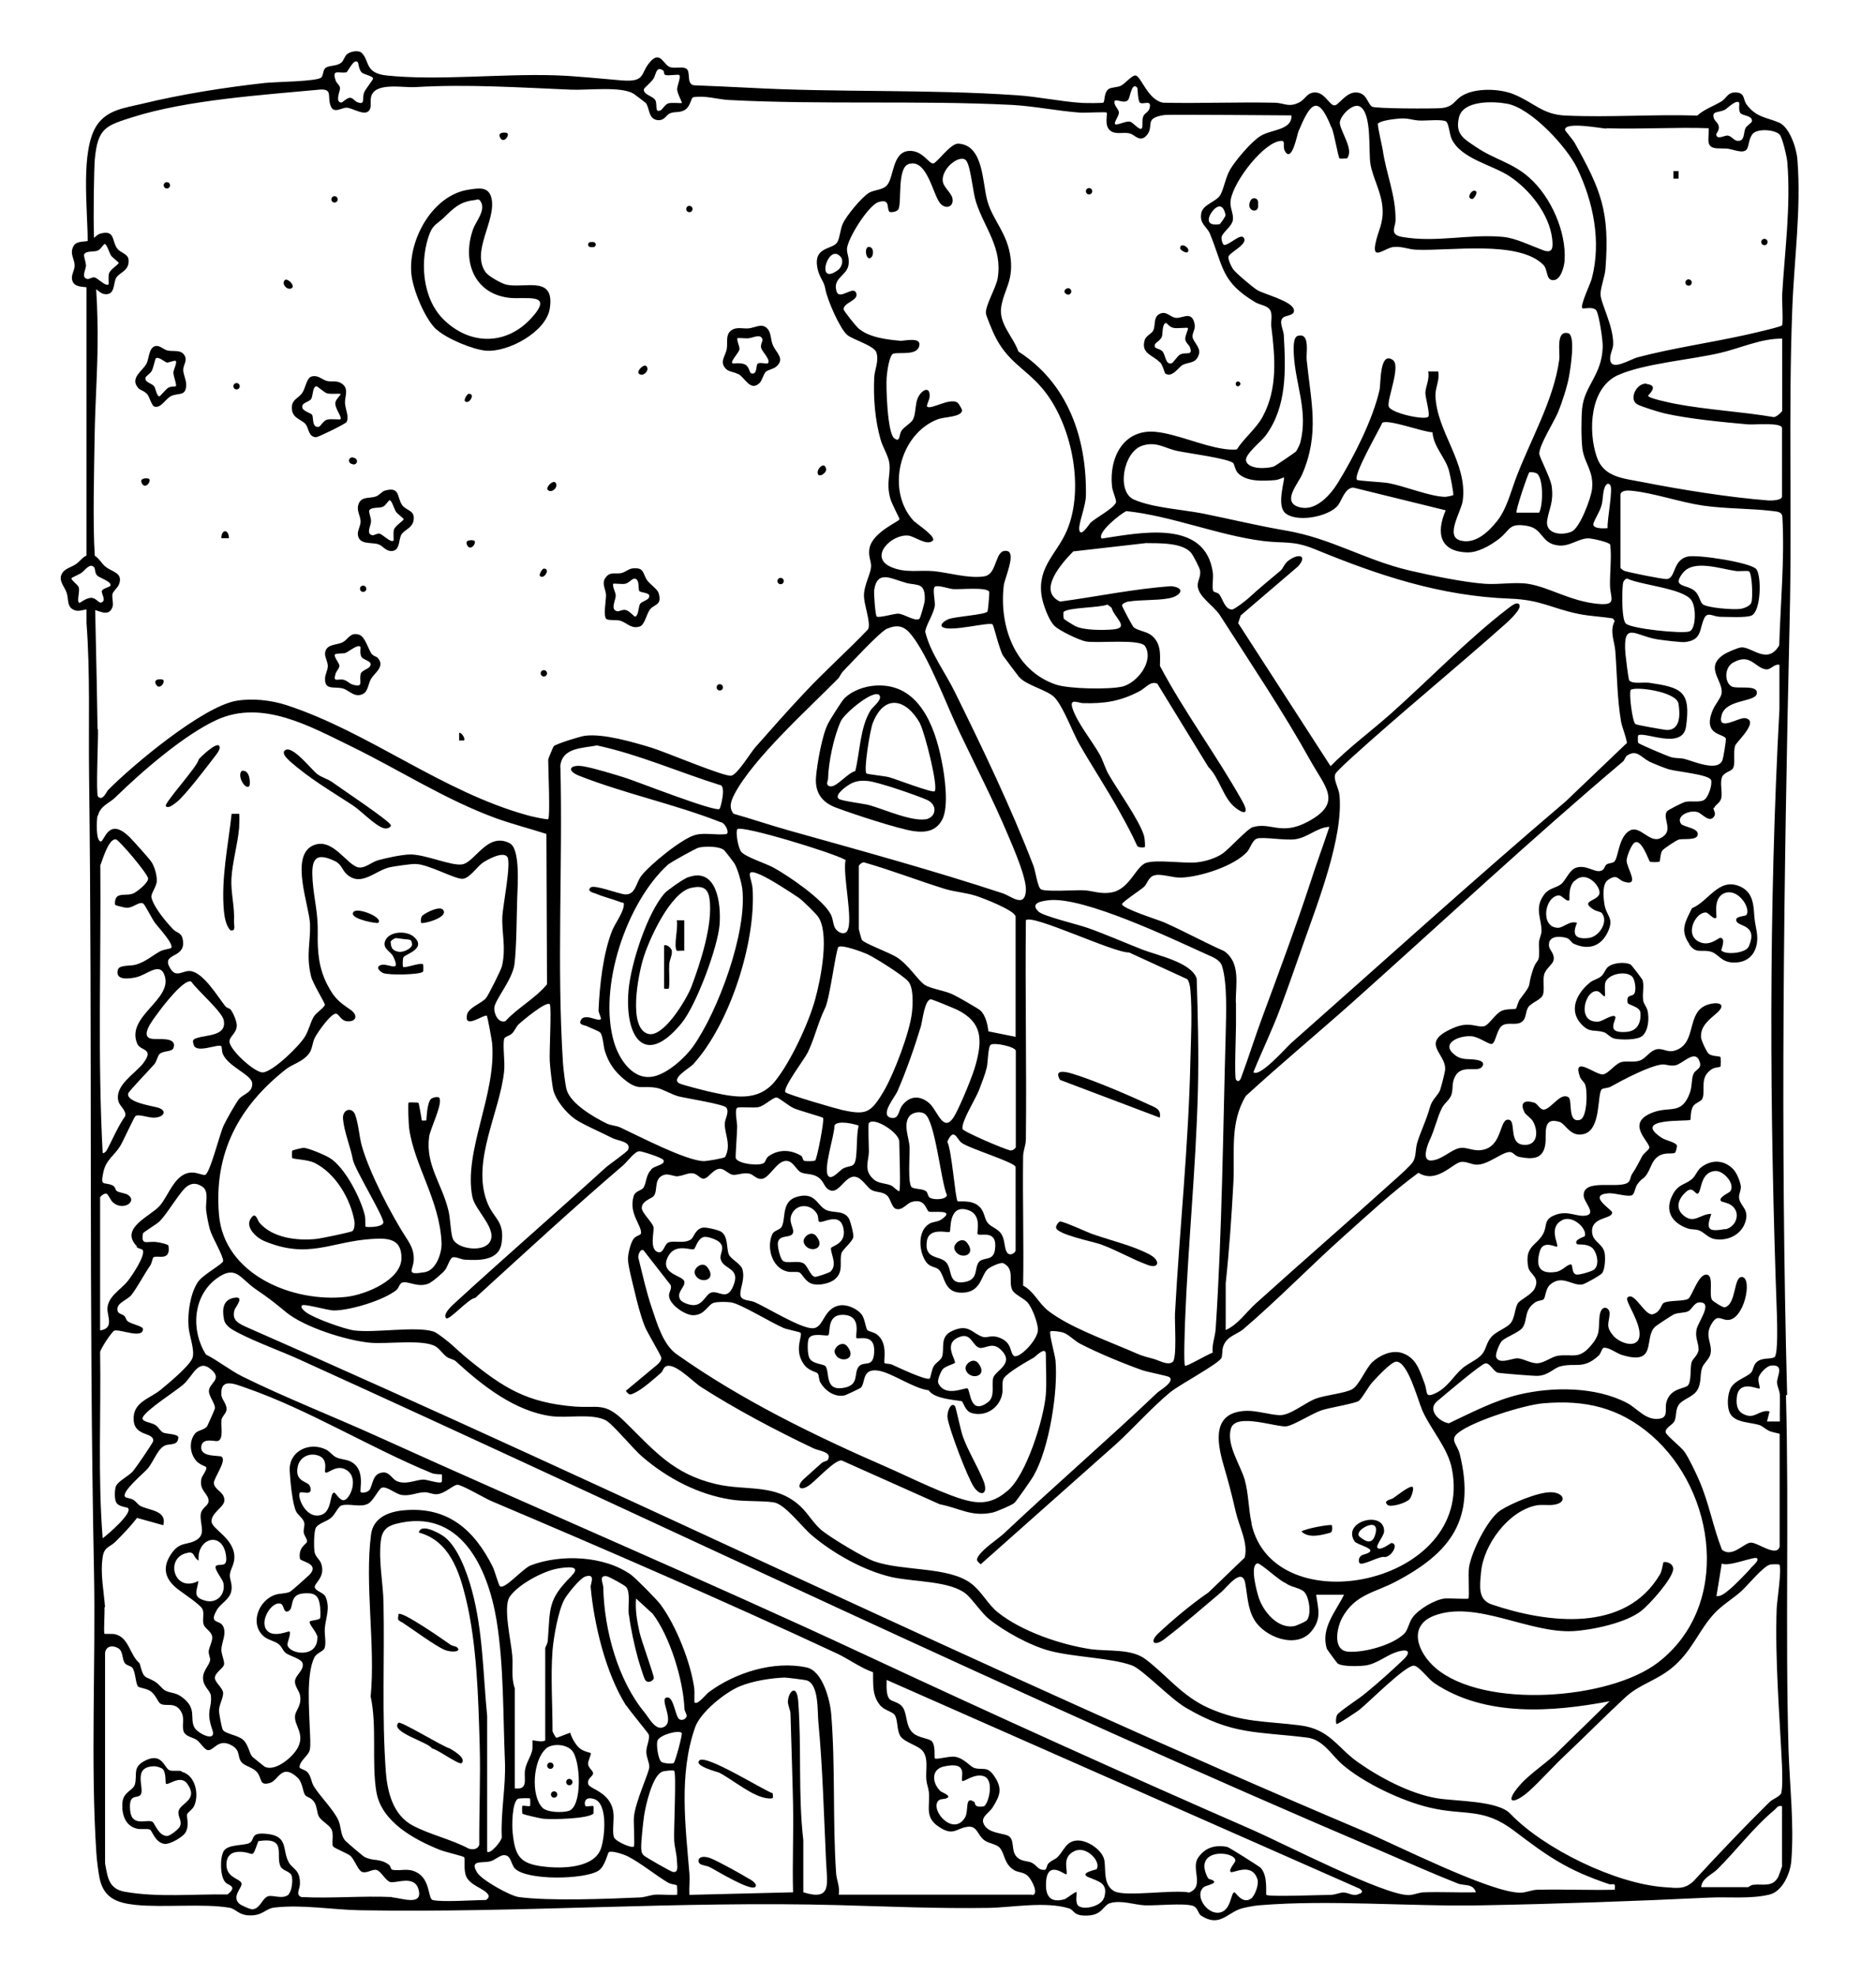 <?xml version="1.0" encoding="UTF-8"?>
<svg xmlns="http://www.w3.org/2000/svg" width="950" height="1000" version="1.1" viewBox="0 0 950 1000">
  <!-- Generator: Adobe Illustrator 28.6.0, SVG Export Plug-In . SVG Version: 1.2.0 Build 709)  -->
  <g>
    <g id="Camada_1">
      <g>
        <path d="M905,706c-3.5-132-1.7-261.6,1.3-393.3,1.2-52.2-.7-104.1,1.3-156.3.9-24.9,4.6-50.4,2.6-75.6-.4-5.6-3.9-16.5-9.4-18.8-6.1-2.6-11.5-2.5-16.4-9.2-1.7-2.4-.8-5.4-4.4-5.9-5.3-.7-5.3,2.7-8.4,4.5-4,2.4-8.6,3.9-12.1,7.1-22.2-.7-44.5,1-66.7,0-11.7-.5-16-6.6-26.3-10.8-7.1-2.9-19.3-3.3-26,.7-4.1,2.4-4.2,5.6-10.4,6.3-4.1.4-33.8.3-35.3-.7-2.5-1.7-2.6-7.2-8.3-7.2-4.8,0-8.4,6-10.4,6.5-2.7.6-5-6.5-10.1-6.5-4.2,0-4.8,3.3-8,5-5.5,2.8-7.5.3-12.5.2-18.8-.4-37.6.4-56.4,0-7.9-1.3-11.3-13.6-14.1-13.8-1.9-.1-5.3,4.2-7.4,5.2-1.9.9-4.6.7-6.1,1.6-2.5,1.6-2,6.2-2.7,6.9-.4.4-9,.3-10.9.2-11-.7-22.2-3.2-33.2-3.9-45-3.1-90.7-1.3-135.8-3.8-9-.5-18-.8-26.9-1.2-4.8,0-2-6.8-4.4-8.4-1.9-1.3-5.7,0-8.2-.8-3.4-1-4.9-8.4-9.9-3-5.6,6-2,10.7-14.7,9.7-11-.9-23.5-2.3-34.5-2.6-26.7-.8-58.9,2.8-84.6.1-11-1.2-8.5-7.3-12.4-11.3-1.6-1.7-5.7-.9-7.4.4-1.5,1.1-1.8,3.5-3.2,4.5-2.1,1.7-5.5,1.2-7.6,2.4-1.7,1-1.2,3.8-2.4,5-2,2.1-23.5,2.2-28.6,2.8-20.7,2.3-42.2,5.7-62.4,10.6-8.7,2.1-17.2,2.9-22.6,10.7-8.5,12.6-4.7,42.4-4.7,58.7-2.7.5-5.9,0-7.3,2.8-1.9,3.8.7,6.4.7,9.6,0,2.2-1.5,4.3-1.4,6.4.3,4.2,4.1,4.3,7.4,4.6v135.8c-2,.8-3.4,3-5.3,4.3-2.5,1.8-6.1,2.2-7.4,5.4-1.4,3.3,1.7,6.2,2.7,9.3,1.1,3.4-.2,7.4,4.4,8.8,1.8.5,3.7-.3,5.6-.5,0,2.7,0,6.7,0,6.9,1.9,24.7,1,52.1,1.3,76.9,1.7,134.6-.2,269.4,2.5,403.6.9,46-1.8,97.1,1.2,142.2.2,3.2,1,9.6,1.6,12.5,2.1,10.2,8.9,12.6,18.4,13.6,14,1.4,34-.8,47.3,1.4,3.5.6,4.5,3.7,10.2,3.9,6.9.2,8-3.5,12.8-4,14.3-1.6,29.5,1.2,43.6,1.4,81,1.4,161.8-4.8,242.2-2.6,25.1.7,50.3,1.8,75.6,1.4,12-.2,28.7-3.4,40.7.2,3,.9,2.1,3.9,9.2,3.7,8-.2,8.1-5.2,11.7-6.3,5.7-1.7,12.5.9,17.7,1.1,6.2.2,19.3-1.2,24.1.2,2.7.8,2.7,3.9,4.3,5,9.1,5.9,12.9-.9,19.6-3.3,2.1-.8,7.3-1.7,9.6-1.9,35.3-3,76.6.7,112.8,0,38.2-.7,77.1-2.1,115.2-3.9,10-.5,20.6.8,30.5-1.5,6.7-1.5,10.7-10.8,11.2-17,1.5-18.6-.8-38-1.4-56.4-1.7-59.8.3-119.6-1.3-179.3ZM873.4,55.6c1.4-.8,6-5.5,7.3-3.6.3.5-.5,3.6.6,5.2,1.1,1.5,6.6,1.2,5.8,4.4-.2.7-2.5,1.9-3.2,3.3-1.1,2.2-.2,6.6-3.9,6.4-1.9,0-3.1-2.5-5.2-2.7-1.5-.1-5.5,2.4-5.7-.6,0-.4,1.5-2,1.3-3.8-.2-1.9-1.9-2.8-2.4-4.1-1.5-4.2,2.3-2.9,5.3-4.5ZM813.4,64.9c17.3.6,34.7-.6,51.9,0,.3,5.2-2.1,10,4.6,10.2,5.3.2,3.6-.3,9.1,1.1,8.1,2,5.1-3.1,8.2-8,2.1-3.4,11.5-2.7,14-.1,1.4,1.5,3.7,11.3,3.9,14.1,1.8,22.2-1.3,44.8-2.6,66.6-.2,3,.6,14.9-.1,15.9-.6.8-16.1,4.3-18.8,4.9-17.7,3.9-36.6,6.6-54.1,11.2-4,1-13.5,7.3-14.1,1.3-.3-2.7,1.4-5.2,1.5-7.7.3-9.2-6.4-21.1-6.4-25.5,0-3.4,2.2-9,2.5-12.8,2.2-28.9-2.1-39.7-15.6-63.8-.9-1.6-4.9-6.2-4.9-6.6-.1-4.3,18.2-.7,21.1-.6ZM833.9,194.2c-5.3-.5-9.1,7.9-4.9,10.4,2,1.2,11.5,4.1,14.2,4.7,11.9,2.7,29.5,4.4,41.9,5.5,3.1.3,17.3-1.2,17.3,1.9v34.6c0,2-5.2,2.1-7,2-19.6-1.5-44.4-5.5-63.7-9.3-9.7-1.9-19.6-2.4-23.1-12.7-4.5-13.2-3.5-35,10.7-41.4,13.2-5.9,36.3-7.7,51.5-11.2,10.5-2.4,20.8-7.4,31.7-7.3v36.5c0,.5-3.2,3.5-4.4,3.2-16.5-2.8-33.3-3.6-49.7-6.7-2.5-.5-13.8-2.8-13.8-4.1,0-.4,5.9-5.2-.7-5.9ZM856.4,303.7c2.7,3.3,2.5,14.8-.9,15.9-3.9,1.3-29.7-1.4-32.2-4-2.1-2.1-1.9-14.8-1.6-18.4.2-2,0-3.3,2.1-4.4,7.3,3.4,27.9,4.9,32.6,10.8ZM852.5,289.7c5.3-6.5,18.8-1.8,26.4-.7,1.9.3,6-.3,6.8.2,1.6,1.1,2,13.4,1.2,15.7-.6,1.9-3.7,3-5.6,3.3-3.4.5-17.3-.5-19.2-2.5-1.3-1.3-1.6-4.5-3.8-6.5-4.1-3.7-12.3-1.6-5.8-9.6ZM835,385.4c2.9,1.3,7.2,3.1,10.1,4,4.1,1.2,20.6,2.6,21.4,5.5.7,2.4-1.5,9-3.7,10.1-2.6,1.3-6.3.2-9.4.9-1.3.3-8.7,4-9.3,4.8-2.5,3.7,4,9.9-3.2,13.5-5.5,2.8-10.3-6.5-15.4-3.9-5.9,3-5.9,13.8-8,15.8-.9.9-3,.7-4,1.5-1.2.9-.7,2.8-3.3,3.3-3.1.5-7.1-3.3-12.1-1.7-3.2,1-5.2,6.2-7.3,8.1-2.6,2.2-6.3,2.1-8.7,5.3-5.5,7.1-1.2,12.8-1.5,18.9-.1,2-1.4,3.9-1.3,6.5.5,11.2-.7,5.7-3.2,13.4-3,9.2.4,5.5-6.3,14.2-1.1,1.4-1.8,4.7-2.1,4.9-.8.5-4.6,0-7.2,1.1-3.2,1.4-6.6,7.3-8.9,7.8-3.7.9-7.4-2.7-15.6.9-17.8,7.7-3.4,12.7-4.2,21.3-.2,1.7-2,8.7-2.6,10.3-1.3,3-4,4.4-5.2,8.9-2,7.1-4.8,12.3-6.4,17.9-.9,3.3-.4,6.7-2.1,9.4-1.2,1.9-7.5,7.6-9.7,9.5-23.2,20.9-46.5,41.1-69.8,62.1-5,4.5-9,10.7-15.3,13.5v-23.7c1.8-16.9,3-34.1,3.9-51.2.8-15-2-29.9,6.3-43.6,17.6-16.1,36-31.4,53.9-47.3,45.7-40.8,90.2-82.4,137-121.9,1-.8,1.1-2.4,2.2-3.1,4.9-3.3,7.2,1.1,11,2.9ZM825.7,349.3c1.5-2.1,23.3.6,24.3,6.9.8,5.1,1.1,13.2-5.7,13.3-1.2,0-15.5-2.5-16.1-3-1.6-1-3.4-15.9-2.4-17.3ZM868.1,409c.2-1.6,3.1-2.4,3.6-5.3.5-3.1-.7-7,.2-10,.8-2.8,4.5-3.1,5.6-4.7,1.5-2.3,0-8,1.2-11.6.7-2,12.5-12.5,5.1-13.9-3.3-.6-14.6,7.4-11.9-1.8,2.4-7.8,16.8-6.3,17.7-10.5,1.1-5-10.2-2.2-12.8-3.8-3.6-2.2-3.6-9.5.8-12,8.9-5.1,11.2,2.8,16.7,3.4,2.5.3,4.1-2.9,6.8-2.3v22.4c-5.5,101.5-5,204.5-1.3,306.1.1,3.6.7,20.6-1.2,21.9-2.1,1.3-6.1,0-9,2.5-1.8,1.6-1.7,4.1-2.9,5.4-1.9,2.1-7.7,3.7-10,7.3-2,3.3-2.4,10.1-.5,13.5,2.6,4.6,10.6,4.3,14.8,5.7,1.6.6,3.1,2.1,4.8,2.9,1.5.8,5.4,1.3,5.4,1.6v57c-1.5,5.7-11.3-2.3-14.7-2-3.5.3-9.4,7.8-14.5,3.6-4.6-11.7-6.5-23.5-11.6-35.2-1.6-3.7-5.2-11.3-7.4-14.4-1.7-2.4-9.2-8.3-9.5-9.8-.5-2.2,3.5-3.8,4.4-5.6,1.2-2.5.4-5.5,2.1-8.2,2.1-3.2,7.7-4,9.8-8.1,1.8-3.5,1-7.3,2.1-10.7.8-2.4,3.8-4.5,4.3-7.2,1.1-5.2-3.2-8.7.4-14.9,3.1-5.4,4.6-2.3,8.2-2.2,8.3.2,12.7-20.6,7.6-21.7-4.7-1-2.9,14-9.1,15.3-.8.2-5.8-3-6.3-3.7-1.8-2.6,1-12.1-2.5-12.8-4.4-.9-7.6,11-9.6,12.2-2.2,1.4-10.4.6-12.6,2.2-1.1.8-1.4,4.5-5.3,5.6-4.1,1.1-9.4-12-12.9-8.4-1.5,1.5,7.1,12.8,6.1,19.6-1,6.6-10.1,3.4-13.2-.3-4.2-4.9-2.1-6.5-1.9-11.1.2-3.4-4.4-5.2-5.1,1.3-.7,6.7.7,8.8-4.4,14.8-6.1,7.2-9.1,4.1-16.6,5.1-3.3.5-6.8,3.6-10.4,3.8-3.4.2-7.1-2.4-10.3-2.5-2.6,0-9.6,3.4-10.7-.8-.4-1.5,1.8-6.8,2.9-7.9,2-2.1,8.7-4.3,10.5-6.8,2.7-3.7.5-8.8,6.4-12.8,1.5-1,3.5-.9,4.2-1.5,1.1-.9,1-5.5,3.4-7.5,6.2-5.3,11.2.9,16.4-.1,1.4-.3,9.3-4.7,10-5.8,1.4-2.2,1.6-7.4,1.2-10-.9-5.2-6.6-5.6-6.4-11.5.3-7,10.2-5.7,10.2-9.1,0-1.4-12.8-8.8-2-9.7,3.7-.3,10.4,2.2,12.3.8,1.1-.8,1.3-3.7,2.4-5.3,3.4-4.7,3.6-1.5,7.1-9.6,3.6-8.4,10.3-5.1,12.1-6.5.2-.1,1.2-3.2.8-3.8-1.2-1.7-5.6-2.3-7.8-3.8-15.4-10.3,13.9-8,14.7-9,.3-.3-.1-4.5,1.4-6.9,1.3-1.9,4.2-2.3,4.8-4.1,1.5-4.5-1.7-10.5,4.6-14.6,1.7-1.1,3.8-.9,4.4-1.3.3-.2.3-4.7,0-4.9-.7-.6-4.2-.2-6-1.7-1-.9-3.7-6.7-3.8-8.2-.4-5.8,4.2-9,7.8-12.2,5.5-4.7,1.1-6.1-4.4-4.4-11.3,3.7-5.1,19.5-16.5,23.2-3.9,1.3-6.1-1.3-9.4-.6-3.4.7-5.5,4.7-8.5,5.7-3.2,1.1-6.4,0-9.4.8-3.1.8-6.5,5.9-9.3,6.2-3.7.4-15.7-10.1-11.6,1.3.6,1.5,2.1,2.6,2.6,3.8,1.3,3.3,1.1,16.8-2.6,17.9-6.5,1.9-3.7-10-5.8-11.4-4-2.7-8.6,5.6-12.3,6.2-2.2.3-3.2-2.9-5.1-3.5-4.9-1.5-7.4,0-4.9,4.9.7,1.4,3.2,2.7,4.3,4.6,3,5.4,2.2,12.8-5.3,11.8-7.6-1.1-2.5-13.7-7.9-12.6-3.5.8-2.8,12.1-10.8,14.8-5.6,1.9-9.2-1.3-13.2-.5-4.3.8-9.1,6.1-14.4,6.3-4.8.2-2-7.5-.9-9.9,2.8-5.9,4-12,6.4-16.7,1.3-2.5,4-4.2,4.8-6.7,1-3.2,0-6.1,2-9.5,3.6-6.4,12-1,13.9-5.3.9-2.1-2.2-2.7-3.5-2.9-3.9-.6-7.1.3-10.5-2.3-7.8-5.8,1.7-10.1,8.3-9.6,3.7.3,8.7,4.2,10.2,3.9,2.2-.5,2.4-7.9,5.8-9.6,3-1.5,7,.5,9.7-1.8,2.1-1.7,1.5-4.9,3-7.2,1.7-2.5,6.7-3.7,7.5-6.5.8-2.9-.2-6.6.5-9.8.8-3.5,4.7-5.3,4.9-8,.3-3-2.2-4.7-2.4-6.6-.6-5.2,5.1-5.3,9.1-4.1,1.5.5,2.3,2.4,3.5,2.9,7.3,3.3,13.6,1.4,17.1-5.8,3.6-7.6-.8-7.9-1.7-14.7-.5-3.6-1.1-9.9,2-11.9,4.6-3.1,4.9-.1,7.8.9,8.7,2.9,1.5-6.8,1.5-10.6,0-2,2.4-8,3.9-9,3.6-2.6,7.3,9.1,7.9,9.5.6.4,4.7.3,4.9,0,.4-.6.3-3.9,1.3-5.5.5-.9,7.4-5.5,8.6-5.7,2.3-.5,8.8.5,9.4-2.2.8-3.7-7.1-4-8.4-5.7-2.9-4,4.4-7.3,8.5-5.9,2.1.7,6,5.8,8.3,2,1-1.7-.6-3-.4-4.3ZM901.2,719.5h-6.4s1.3-5.1,1.3-5.1c-4.6-1.1-7.2,3.4-11.6,2-4.6-1.4-5.4-4.7-5-9,.9-9.5,10.9-4,11.5-4.6.6-.6-1.2-3.9-.3-6,.8-2,3.9-5.3,6.1-5.6,7-.8,3.1,5.3,3.1,8.4,0,2.1,1.3,4.2,1.4,6.4.1,4.5-.1,9,0,13.5ZM887.7,792.5c-2.8,3.3-8.8,9.5-12.1,12.2-1.9,1.5-3.9,3.4-6.4,3.2l2.7-16.5c3.5,1.8,16.6-3.8,17.8-2.7,1.1,1-1.2,3-1.9,3.8ZM842.3,791.2c-.3.4-.7,4-1.6,5.5-17.5,30.1-57.2,24.9-85.3,15.4-7.2-2.4-6-9.6-5.4-16.4,1.3-13.9,13.8-30.8,27.8-33.7,2.9-.6,5.8,0,8.6-.3,7.6-.9,5.8-6.4-1.2-6.4-6.5,0-19.9,5.6-25.4,9.2-6.6,4.4-14.7,21-15.9,28.9-.5,3.2.3,15.2-.3,15.7-.4.4-9.7-.2-12.1,0-5,.6-13.1,5.4-16.1,9.5-2.1,2.8-2.3,6.4-4.4,8.4-5.9,5.7-20.2,9.6-28.3,9-7.9-.6-5.9-11.8-3-17.2,6.5-11.8,16.3-12.6,26.8-18.1,28.3-14.8,40.9-31.7,32.7-64.8-1.3-5-5.4-7.1-.6-10.8,7.5-5.9,33.2-14,42.8-14.8,21.7-1.9,38.8,2.3,54.9,16.2,32.7,28.4,40.6,86.3,3.3,115-24.6,18.9-88.3,23.7-112.7,2.7-8.8-7.6-14.3-21.1-.7-26.4,21.2-8.1,47.9,9,70.5,7.8,9.9-.6,26.8-4.2,34.5-10.3,4.1-3.2,16-16.4,16.1-21.2,0-3.2-4.5-4-5.1-3.2ZM633.8,771c-1.6-7.2-1.5-15-3.5-22.1-2.2-7.5-9.5-17.9-6.9-26,2.6-8.1,23.7-.1,28.3-1,3.8-.7,12.8-6.5,17.6-8.1,3.9-1.3,17.4-3.5,18.9-4.8,1.8-1.6,4.7-7.1,6.7-9.3,2.1-2.3,9.6-10.5,12.2-10.5,5.9,0,11,19.9,13.2,24.8,4.4,9.9,13,18.9,15,29.8,11.2,58.4-90.3,78.8-101.6,27.3ZM661.4,820.4c-.5.5-4.9,2.4-5.7,2.6-8.4,1.8-15.9-7.1-18.3-14.4-.9-2.8-4.7-16.5-.6-17.3,1.4-.3,11.5,9.2,14.3,10,2.5,2.1,7.4,2.3,9.5,4.6,2.5,2.9,3.7,11.8.9,14.5ZM860.2,682.9c-.2,3.1-3,4.6-3.6,6.7-.8,2.8,0,9.5-1.8,11.6-1.4,1.8-9.2,1.2-11,8.8-.8,3.4,1.2,7.4-3.5,8.1-6.9,1-11.2-5.3-16.4-8-15.9-8.3-37.7-8.3-54.8-4.2-12.1,2.9-24.2,9.2-35.4,14.5-5.1-.8-11-6.9-6-11.1,3.3-2.8,22.4-19,24.4-19.2,2.5-.4,4,4,6.4,4.7,1.1.3,18.3,1.7,20.2,1.6,5.7-.3,8.1-4.1,11.8-4.9,7.7-1.8,11.3,1.7,19-5.3,1.3-1.2,1.7-3.9,2.6-4,2.8-.3,6.3,2.7,9.2,3.6,18.5,5.7,10.7-8.9,17-14.4.5-.5,8.7-5.9,9.3-6.1,2.5-1.1,5.2-.6,7.3-1.6,1.9-.9,3-4.5,5.8-4.5,7.1-.1-1,10.2-1.6,13.8-.8,4.5,1.2,6.8,1,9.9ZM791,617.6c6-3,13.3,5.3,11.4,8.2-.2.2-6,1.9-3.7,4,.4.3,6-.6,8.3,2.6,1.9,2.6,3,8.1.1,10.3-1.2.9-7.7,2.8-8.9,2.4-2.6-.7-1.5-5-2.7-5.1-2.1,0-4.2,3.3-7.7,3.8-8.2,1.2-10.3-2.8-8-10.6,1.7-5.8,8.3-1.7,8.7-2.2,1-1-4.7-9.8,2.6-13.4ZM797.4,445.9c6.2-6.2,14.3,3.9,12.3,7.1-2.1,3.4-9.6,3.1-2.5,7.5,1.2.7,3.5,1,4,1.7,3.4,4.2-1.2,12-6.9,12.6-6.8.7-8.2-1.9-5.7-7.7-3.6-1.3-6.9,2.5-9.6,2.5-9,0-7.1-15.5.2-16.4,1.8-.2,4.3,3.7,5.5,2.4.3-.4-.8-6.3,2.5-9.7ZM614,684.7c-2.1.6-13.3,7.2-13.9,6.6-.8-.8-.1-19.3,0-22.4,1.5-38.7,5.5-77.7,6.5-116.5.5-19,0-38.2-.6-57.1-2.7-8.3-20.3-11.8-27.6-14.7-9.2-3.6-18.2-7.6-27.5-10.9-5-1.8-22.5-5.9-25-8.3-4.6-4.4,1.7-5.4,5.7-5.8,17.8-1.5,61.2,19.2,79.1,27.3,3.1,1.4,7.1,2.8,8.1,6,2.8,8.7,2.1,24.5,1.9,34-1.4,49.8-1.8,100.2-5.1,149.9-.3,3.9-2,7.9-1.5,11.9ZM593.8,689.4c-2.7,1.9-7-1-10-1.7-6.3-1.6-6.7-2-12.3-4.4-12.4-5.3-30.1-11.7-40.5-19.7-5.1-3.9-7.3-9.9-12.9-12.9.4-21.7-.3-43.5,0-65.2,0-3.1,1.4-5.8,1.4-8.8.4-36.9-.4-73.9,0-110.9,3.1-3.4,44.6,16.6,52.3,16.3l29.4,13.5c1,1,1.5,3.9,1.6,5.4,1,10.6.3,25,0,36-.9,42.8-5.5,85.4-7.8,128-.2,4.4,1.1,22.8-1.2,24.4ZM283.7,388.3c.6-10,11-9.5,18.6-11,21.3,4.6,41.4,13.5,62.1,20,3.6,0,.5,11.6,0,12.1-1.6,2-42.3-14-47.7-15.7-5.4-1.7-15.9-4.9-21.1-5.8-7-1.2-9.1,2.1-2.2,4.8,23.2,9.1,48.2,14.3,71.4,23.4,2.5.2,5,5.9,2.8,6.1-4.8.6-10.4-.8-15.1.3-6.6,1.4-23.6,15.3-27.8,20.9-2.7,3.6-2.9,9.6-8.1,9.3-3.3-.2-15.6-5.1-17.5-3.5-2.3,1.9,1.7,2.8,2.6,3.1,3.9,1.7,8.4,2.7,12.5,4.3,1.5.6,2-.2,1.6,2.2-.5,3.5-4.3,8.6-5.8,12.2-4.6,11.6-6.4,28-6.9,40.4,0,1.3,1.6,4,1.1,4.5-1.4,1.4-8.4-3.5-10.2.7-1,2.3,2.1,2.2,3.4,2.9,1.6.8,5.9,2.4,6.5,3.1,1.5,1.5,1.6,7.1,2.5,9.7,1.9,5.8,4.7,9.8,9.3,13.7,7.9,6.6,9,3.1,17.1,4.7,3,.6,7.4,3.4,11.1,4.3,3.7.9,22.6,3.9,23.9,5.6,1.7,2.4-.8,5.7-.8,8.4,0,5,3.4,10.6.2,16.6-.3.6-9.4,2.2-11,2.1-9-.3-32.8-12.7-42-17-2.2-1-4.8-1-6.9-2-6.5-3.2-18-9.8-20.3-16.9-.7-2.2-1.7-10.7-1.9-13.5-3.2-49.6-.1-100.1-1.3-149.9ZM463.1,264.1c-14.8-15.3-7.8-44.7,12.1-52,3.1-1.1,11.8-1,12-4.4,0-.5-1.7-3.5-2.3-3.9-4-2.7-13.5,3.8-15.4,2-.5-.5,1.1-3.4,1.2-4.6.7-6.2-4.1-4.1-6,.4-1.3,3.1-.9,7.7-2.3,10.6-.9,1.9-4.5,3.8-5.8,5.7-1.5,2.1-.6,6.4-3.8,3.9-3.4-2.6-4.2-25.9-3.8-30.8.2-2.6,1.3-11.4,3.4-12,3.3-.9,12.9,1.3,13.2-4.7.2-3.7-8.1-1.7-9.5-1.8-7-.6-16.2-1.7-21.5-6.4-1.2-1.1-7.4-8.7-7.4-9.6,0-3.3,7.2-4.3,6.5-7.7-1.1-5.1-8.6,3.7-10.1-1.4-2-6.5,4.9-7.8,6-12.9.8-3.7-.8-5.9-.7-8.5.3-5.3,10.8-22,15.9-23.7,6.3-2,4,3.2,5.6,4.9.4.4,3.6.2,4.5-1.2,1.9-3.2-.8-21.1,5.3-23,9.2-2.8,12.1,15.1,15.8,19.8,2.7,3.4,7.2,2,6.3-2.4-.5-2.7-4.2-5.4-4.8-8.2-1.4-6.9,9.3-15,12-10.6,2.2,3.6,3.1,15.7,4.8,20.8,4.2,13,13.5,23.1,10.9,38.5-.8,4.8-6.6,14.3-5.9,17.9.2,1.4,3.2,8.5,4,10.2,6.6,14.2,15.8,17.2,24.7,27.8,14.7,17.6,21.3,50,12.4,71.4-5,12-15,18.4-13,33,.6,4.3,3.6,12.8,6.7,15.7,2.5,2.4,12.5,7.2,15.9,7.8,5.9,1,27.6-1.5,29.9,2.4,4.6,7.7-4.2,18.6-11.5,20.4-6.8,1.6-27.2,1.2-33.7-1-20.9-7.1-28.8-29.7-26.4-50.2.4-3.4,6.4-16.5,1.7-17.4-6.5-1.3-4.6,11.6-11.5,12.8-7.5,1.3-17.9-1.8-25.6-2.6-7.5-.7-14.6,1.2-22.1-2.3-10.8-5.1.7-16.6,9.2-15.7,3,.3,9.3,5.3,12.3,2.6,2.1-1.9-7.7-8.2-9-9.6ZM424.6,129c3.6,2.4,1.2,6.6,0,7.5-11.4,8.6-5.9-11.5,0-7.5ZM617.9,311.6c15.4,24.1,31.9,48.6,45.7,73.4,7.5,13.5,16.6,21.3-1.3,30.9-13.6,7.3-18.7,0-28,2.8-2.5.7-11.8,10.9-15,13.2-3.5,2.5-9.1,4.2-13.4,4.6-6.9.6-19.8-1.5-25.4.2-5.1,1.5-8.3,13-17.1,14.9-6.1,1.3-10.1-.9-15.1-1-4.1-.1-19.2.9-21.2-.5-1.7-1.2-2.7-9-3.7-11.7-11.4-29.7-25.9-59.8-39.9-88.2-4.9-10-12.5-19.9-15-30.6.9-4.3,4.4-8.9,4.9-13.2.2-2.1-1.3-8.4,0-9.4,1.6-1.1,7.2,1.1,9.5,1.2,3.7.2,16.3-1.1,18,1.2.3.4-.6,9.7-.8,10.1-1.1,1.7-16.3,2.5-19.8,3.9-1.5.6-4.7,2.6-3.1,3.9,3.7,2.9,24.2-2.8,25.5-1.2.5.6,3.5,12.9,5.2,15.7.4.6,7.4,10,8.1,10.8,3.9,4.5,14.6,6.6,18.2,10.6,4.5,5,9,17.6,12.4,23.5,6.5,11.3,13.8,22.4,20.1,33.7,3.2,5.8,6.4,11.5,9.1,17.6.6,1.3,3.8.9,3.9.8.3-.3,0-4.3-.3-5.5-2.2-7.9-13.7-23.7-18.2-31.7-1.6-2.9-2.6-6.6-4.3-9.7-3.9-6.9-11.4-16-13.8-23.4-1.7-5.3,2.8-2.7,5.2-2.6,11.1.3,18.9-.9,28.7-6,3.1-1.6,5.7-5.5,9.1-3.8l25.8,42.1c5.7,5.6,7.5,15.9,13.8,20.7,5.4,4.1,6.5,2.1,3.4-3.4-13-23.2-29.3-45-41.7-68.4.1-6.1.7-11.8-4.7-15.8-2.5-1.8-7.1-2.2-8.8-4-.4-.4-5.8-10.3-5.7-10.9,0-.8,2.1-1.8,3.2-1.9,6.2-1,14.1-.5,20.2-1.6,6.1-1,9.3-5.3,1.6-6.2-18.9,1.3-37.6,5.3-56.4,7.8-11.7-5.5,1-19.6,6.7-25.4l36.8-4.2c6.6.1,18.8-.4,23.1,5.2.9,1.2,4.1,7.3,4.3,8.6.5,3-1.1,4.9-1.2,7.4-.1,5.8,8,10.2,11.4,15.5ZM625.8,507.5c-.1-9.3,2.6-20.1-5.9-26.1-10.2-4.5-20.1-10-30.3-14.5-2.9-1.3-21.4-7-21.4-9.3,0-1,9.5-7.2,11.1-8.7,1.6-1.4,2.2-4.9,5.1-5.8,3.7-1.1,9.3,1.3,13.9,1.1,9.6-.4,26.6-5.8,33.2-13,1.7-1.9,2.6-5.8,4.9-6.7,2.7-1.1,14.4,1,19.4.3,6.4-.8,11.1-6,17.4-6.3-3.1,9.4-6.6,18.7-9.6,28.1-7.7,23.4-16.1,45.9-24.6,68.9-3.6,9.7-6.7,19.7-10.3,29.4-.5,1.5-1.4,3.3-2.8,1.6-.9-1,0-23.5,0-27.6,0-3.9,0-7.5,0-11.5ZM563.7,318.6c-5.1.4-14.5.5-19-1.6-.7-.3-5.7-3.4-5.9-3.7-.4-.6-.3-3.5-.2-3.6,2.6-2.3,18.1-2,22.2-3.7l2.1,1.6c1.2,4.9,9.7,10.3.6,11ZM458.9,295.1c5.9,1.3,9.7-.3,9.4,8.6,0,1.4-2.3,9.3-2.7,9.5-2.2,1.6-7.7-2.5-10.8-2.6-2.2,0-10.1,2.4-10.9,1.4-.6-.8-1.5-11.5-1.2-13.4,1.6-10.8,9.4-5.1,16.3-3.6ZM449.3,318.2c5.7-2.4,8.9-1.1,12.5,3.5,8.7,11.1,17.7,35.6,24.1,48.9,8.3,17.4,17.1,34.4,24.6,52.2,2.8,6.6,9.5,21.9,9,28.2-.7,8.7-7.4,2.6-11.6,1.2-35.5-11.7-72.9-21.9-108.9-32-9.2-2.6-18.3-5.7-27.5-8.3-2.6-3.1-1.3-6.6.4-9.9,9.5-18.1,37.6-43.4,52.4-58.4,1-1,1.5-2.8,2.9-4.1,4-4.1,18.5-19.9,22.2-21.4ZM460.6,580.5c-.2-4.4-3.4-11.3-.1-15.5,1.7-2.1,5.7-2.7,7.8-1.2,5.3,3.5,8.1,33.9,11.2,41.1-.2,2.4-7,2.6-8.8,1.2-.8-.6-.9-2.2-1.5-2.9-1.7-1.7-5.6-1.1-7.4-2.2-2.3-1.5-1-16.6-1.2-20.6ZM425.7,561.6c-3.3-.7-26.8-7.6-27.9-8.7-1.8-1.9,9.5-16.7,11.2-20.1,3.3-6.7,5.3-15.3,8.6-22.1,2.5-4,5.7-30.5,7-31.4,1.8-1.3,12,2.5,14.5,3.6,4.1,1.9,18.1,10.7,20.8,13.8,2.8,3.2,2.4,11.6,1.9,15.9-1.1,9.9-9.1,30.9-14.2,39.6-6.8,11.5-9.1,12.3-21.8,9.5ZM434.8,569.7c-1.1,5.2-.7,10.7-1.3,15.9-.7,6.1-3,3.8-6.8,6-1.4.8-5.4,5.7-7.2,3.7-2.9-3.3,3.1-20.5,3.1-25.7,1.6-2.6,9.3-.9,12.2.1ZM381.1,449.8c-.4-5.7-4.8-11,4.3-6.9,5.1,2.3,14.3,8.3,19.2,11.6,1.9,1.3,8.1,7.5,9.4,9.1,6.4,8.3,1.6,32.1-1.2,42.2-3.3,12.1-12.4,31.6-20.2,41.3-8.9,11.1-21.4,8.1-33.6,5.4-2.5-.6-13.7-3.4-15.1-4.2-4.2-2.5,5.1-7.5,7.1-9.6,18.5-20.2,31.9-61.8,30.1-89.1ZM429.2,471c-1.6,2.7-5.2.9-6.4-1.4-1-1.9-.9-4.5-2.1-6.8-3.9-7.5-21.1-19.3-28.9-23.6-4-2.2-14.2-5.4-16.4-8-1.7-2-3-10.4-2-11.5,2.1-2.2,48.8,12,54.8,15.6-1.6,7.4,4,30.6.9,35.7ZM373.5,560.7c.8-.6,7.9.2,10.5-.3,3.2-.7,7.3-4.9,9.2-4.9,1.2,0,6.2,4.3,8.7,5.4,2.6,1.2,14.4,4.4,14.9,4.9.8.8-3.1,21-4,21.6-.6.4-4.4.4-5.4.2-1-.2-.8-2-1.7-2.6-5.2-3.1-11.2-3.4-16.3.1-1.5,1-1.6,2.6-2.4,3.4-2,1.9-13.1.7-14.4-2.2-.3-.7.7-13.2.7-16.1,0-2-1.4-8.5,0-9.5ZM440.1,568.4c2.4-3.2,15.3,4.8,15.3,9.5s.8,24,0,25c-.4.5-3-2.4-4.2-2.9-2.7-1.1-6.4-1-8.6-2.9-5.5-4.7-2.7-9.3-2.6-14.1,0-2.6-.5-13.9,0-14.7ZM450.9,565.7c-5.3-1.5,2.3-10.5,3.5-13.2,4.4-10.1,8.7-22.3,11.9-32.9.9-3.1,1.9-13.6,5.1-13.8.7,0,11.9,4.6,13.5,5.4,12.5,6.3,12.6,14.9,9.3,27.3-1.5,5.8-7.5,20.1-10.4,25.5-5.8,10.8-8.8-1.5-13-5.4-4.8-4.4-10.4-4.1-14.2,1.3-1.6,2.3-1.4,7-5.7,5.8ZM481,623.4c.6-.7-.8-14,9-11,7.8,2.4,4.3,11.6,5.1,12.3,1.4,1.2,10.4-2.8,8.7,8.1-.9,5.7-5.9,3.3-8.1,6-2.4,3-.1,8.6-6.7,10-9.4,2-6.4-6.3-10-10-3.2-3.4-11.2-1.2-9.6-10.8,1.2-7.1,10.9-3.7,11.5-4.5ZM500.2,619c-1.9-2.3-1.5-5.8-4.4-8.4-3.9-3.6-10.5-2.1-10.9-2.6-1.2-1.5-2.9-25.8-5.2-30.1,3.4-7.6,4.8-1.3,7.2.5,4,3,27.4,10,27.4,12.3v42.3c-.4,1.5-3.2,3-4.5.7-1.3-2.3-.9-6.1-2.6-8.9-1.8-3-5.4-3.7-7-5.8ZM511.4,582.2c-2.6-.4-23.8-9.5-24-10.8-.6-3.9,6.6-15,8.4-19.7,1.3-3.4,3.1-8,3.9-11.4.6-2.5.6-10.5,2-11.5,1.9-1.3,12.7,1.1,12.7,3.1v48.7c-.2.8-1.7,1.9-3,1.7ZM500.5,522c-.3-3.4-1.5-8.3-4.1-10.6-1.3-1.1-11.6-7-13.8-8-4.3-2.1-11.3-2.9-14.3-4.9-3.4-2.2-8.2-10.2-14.2-14-3.4-2.2-16.4-7-17.6-8.7-.2-.2-1.6-5.2-1.6-5.5v-32c0-.4,1.9-2.3,3-1.7,13.6,3.9,27,9.1,40.5,13.3,4.8,1.5,10.7,1.9,15.7,3.5,3.3,1,20.2,7.5,20.2,10.6v60.8l-13.9-2.8ZM372,437.2c1.6,2.7,3.5,9.6,3.9,12.7,2.5,21.9-12.2,61.9-25,79.9-4.1,5.7-12.7,13.4-19.7,15-10.5,2.4-17.6-8.5-20.2-17.1-8.3-27.5,6.1-70.8,27.2-90,1.3-1.2,14.1-8.3,15.7-8.7,3.2-.7,10.4-.8,12.9,1.4.4.4,4.8,6.1,5.3,6.9ZM343.3,595.3c2.6-.1,5-1.8,7.7-1.4,2.1.3,3.4,2.6,5.2,2.7,2.6,0,5.1-5.4,8.8-5,1.9.2,4,2.6,5.9,3,2.1.4,5.3-1.2,8.4-.6,2.3.4,3.5,2.9,6.4,2.7,4.2-.4,7.7-9.6,12.8-9.1,3.3.3,4.8,4.7,7.1,5.8,2.4,1.1,5.2.5,8.1,2.1,3.1,1.7,3.4,4.4,5,5.9,5.6,5.1,8.7-6.4,14.2-5.8,3.6.4,6,5.4,8.6,6.8,2.3,1.2,5.4.7,7.6,2.6,2,1.7,2.4,6.3,4.7,6.9,3.2.9,5.4-2.8,7.8-3.5,7.2-2.2,7.4,4.6,8.9,4.9,2.3.5,13.7-1.3,6.3,3.9-2,1.4-4.4,1-6.5,2.4-5.8,3.8-5,14.2-1.2,19.3,2,2.7,4.9,2.2,6.4,3.8,3.1,3.2,2.4,11.7,11.5,11.6,10.2,0,9.6-9.2,13.5-12.2,1-.8,6.2-3.4,7.6-2.7,6,2.9,2.4,9.3,4.5,13.5,1.2,2.4,5.7,4.1,7.7,6.3,2.4,2.7,5.2,10.2,5.3,13.7.2,5.2-10.1,15.7-12.4,13.2-1.9-2-.7-6.5-7-9-4.1-1.6-6.2.2-8.4-.4-5.6-1.7-7.1-7-15.7-3-6.3,2.9-3.7,8.4-5,12.9-.5,1.8-3.1,3-4.2,4.8-1,1.6-1.8,6.1-2,6.3-1.5,1.4-16.3-5.7-19.2-7-1.2-.5-3.3-.4-3.7-.7-.9-.7,2.1-10.1-4-14.6-1.4-1.1-4.2-1.5-4.8-2.2-.8-1-1.3-5.8-2.8-7.8-2.2-2.9-7.2-5.2-10.9-4.7-8.8,1.2-8.1,11.7-14.1,11.6-6.1,0-22.5-10.2-29.2-13.2-2.7-1.2-7.3-.5-7.3-4.1,0-3.5,2.5-7.7,1-12.7-.8-2.6-5.8-5-6.8-7.3-1.3-2.8-.2-9.3-4-11.6-1.5-.9-7.7-2.4-9.4-2-3.9,1-4.2,4.9-5.9,6-3.5,2.2-8,.4-11.1,1.4-2.3.7-2.5,5.6-5.3,5-4.9-1.1-1.9-10.9-2.5-12.8-.9-2.8-5.9-7.1-5.9-9.6,0-3.6,5-4.7,6.1-6.1,2.2-2.8-.3-9.1,5.4-10.7,2.2-.6,4.5.9,7,.8ZM500.2,709.8c-9,6.7-8.7-5.6-10.2-7-.9-.9-11.2,4.8-14.8-2.6-.8-1.6,1.3-6.1,2.3-7.3,1.2-1.3,5.8-2.7,6-3,1-1.4-6.6-10.1,2.7-13.3,5.7-2,6.2,4.6,9.8,5.6,2.5.7,6.3-3,10.3.5,8.3,7.3-2.2,10.9-3.3,14.6-1.1,3.7,1.2,9.6-2.8,12.5ZM433.6,677.2c1.2,1,9.5-2.6,9.1,7-.4,8.8-5.2,4.2-7.9,7.6-2.7,3.4.8,9.7-8.5,10.8-8.8,1-6-8.3-8.3-11.1-1-1.2-6.6-1-8.1-4.1-1-1.9-1.1-7.5-.5-9.5,1.2-3.9,9.4-1.3,10.1-2.1,1.1-1.4-.8-10.3,7.1-10.3,10.4,0,6.2,10.9,7.1,11.6ZM346.5,648.5c-.8-2.9-12.6-3.7-8.3-12.3,3.7-7.4,11.8-3,13.3-4,.7-.5,1.8-5.3,4.9-6.1,1.8-.4,6.1,1.2,7.5,2.3,3.9,3.1.2,6.1,1.1,9.1,1.5,5.3,10.4,4,6.2,13.7-3.2,7.3-7,2-10.9,3-3,.8-4.1,6.4-9.2,6.4-1.8,0-5.5-1.2-6.5-2.6-2.6-3.9,2.8-6.6,1.9-9.5ZM326,633l13.5,17.3c1,1.9-.9,3.7-.7,5.7.3,4.4,8.1,9.7,12.2,9.7,6,0,7.4-5.4,10.5-6.3,2.1-.6,6.5-.5,8.7-.2,5,.8,20.3,10.3,26.7,13,1.7.7,8.3,2,8.5,2.4,1.1,1.6-3.4,8.6,1.5,15.7,2.6,3.8,6.4,3.9,7.2,4.9.7.8.5,3.1,1.3,4.5,2.4,4.2,7.2,7.6,12.2,6.6.7-.1,8-3.6,8.3-3.9,2.5-2.5.4-9.7,8.5-8.7,6.8.8,18.1,9.1,25.9,10,3,4.8,16,5,16.8,5.6.8.6,1.7,5,4.9,5.9,7.2,2.1,14.1-2.6,15.5-9.6.5-2.5-.4-6.3.9-8.1,2-2.9,11.8-8.5,15.2-10.4.7-.4,6-6,6-1.7,0,6.6.5,14.1,0,20.5-1,12.2-9.8,40.6-19.3,48.6-6,5.1-11.4,6.9-19.2,5.3-10.7-2.2-30.8-12.3-41.8-17.1-37-16.1-74.1-34.2-106.7-57.3-6.8-4.8-9.9-15.6-12.5-23.3-2.8-8.2-4.7-16.9-6.8-25.3-.4-1.3.9-5.1,2.7-3.9ZM823.7,376.2l-30.8,29.4c-46.7,39.7-92.7,81.4-139,122.3-2.6,2.3-15.9,17.6-19.2,14.8,4.3-10.6,9.5-21.3,13.5-32,4-10.7,8-22.1,11.8-33,7.3-20.8,20.4-54.1,18.3-75.3-.4-3.7-3.4-8.1-2-10.8.7-1.3,6.1-6.2,7.7-7.7,25.8-23.4,53.1-45.6,78.8-68.5,1.4-1.3,8.4-7.6,6.4-9.6-1.3-1.3-3.9,1-5.2,1.9-20.7,15.8-40.6,36.6-60.1,53.9-10,8.8-20.7,16.7-30.1,26.2l-46.8-72.4,1.3-3.9,29-24.8c4.8-5.3.8-6.9-4.5-3.2-2.5,1.7-3,4.2-4.3,5.3-6,5-10.4,8.6-16.2,13.9-1.3,1.2-7.2,5.8-8.4,5.8-3.7,0-4.7-5.5-6.5-7.7-.7-.9-2.5-1-2.9-1.5-.9-1.2,0-6.8-.3-9.3-3.7-27.5-36.9-20.3-56.3-17.4-2.7-2.8,9.6-12.7,12.5-13.9,22.8,2.4,46.4,12.2,69,15.1,11.2,1.4,15.2-.4,26.5,4.2,32.1,13.2,63.5,23.7,98.7,25,16,.6,20.8,4.9,35.1,7.8,5.6,1.1,11.4,1.3,17,2.2l1,1.3c-2.8,5.2,0,10.5.3,15.4.9,11.9.9,23.8,2.9,35.6.4,2.4,3.4,10.1,2.9,11.2ZM650.4,259.3c5.6,5.6,22.7,2.3,27.2-3.6,1.9-2.5,3.5-8.8,7.7-8.9l46.8,11.5c-5,11.5-3,21,11.1,21.3,5.3.1,11.5-3.5,15.7-6.7,6-4.5,4.8-8.4,14.5-6.7,8.2,1.4,6.8,8.9,15.8,9.9,5.9.6,10-3.6,15.2-3.6,1.8,0,10.8,2,11,3.2.8,5.6-.2,14.3-.1,20.4,0,6.4,3.9,10.4-5.7,9.6-14.5-1.3-25.2-8.6-35.9-10.2-6.5-1-14.9.5-21.7,0-11-.8-27.3-4.2-38.1-6.7-22.7-5.3-39.8-16.4-63-20.3-14-2.4-27.6-5.7-41.4-8.5-10.5-2.1-25.5-2.9-35.2-7.1-9-3.8-5.6-24.1,4.1-27.3,7.3-2.4,11.5,1.4,18,2.7,5.2,1.1,25.1,3.7,28,6,.7.6,1,3.3,2.2,4.8,4.1,4.9,13.2,4.4,19.2,3.9,1.7-.1,4.3-1.5,4.4-1.3.6.7-3.7,13.6.3,17.6ZM700,214c2.9-2,20.6,4.7,25.4,4.8.6,7.5,6.3,12.4,8.3,19.2.5,1.7,2.6,12.1,2.2,12.6-.1.2-3.4.9-4.2.9-8.1-.3-20-5.4-28.8-7-2.7-.5-15.1-1.1-15.7-1.6-2.3-2,11-24.9,12.8-28.9ZM774.4,239.1c.3-.3,2.9-.1,3.9.6,3.3,2.3,3.2,16,1.1,19.8h-11.4c-.8-.6,5.7-19.6,6.4-20.4ZM814.1,267.3c-1.8.2-8.3.5-7.1-2.6,1.1-2.9,3-5.5,4-8.9.7-2.5.6-5.2,1.2-7.8.3-1.3,1.5-4.5,3.2-2.5,1.6,1.9-1.7,18-1.3,21.8ZM697.6,63c.4-2,8.9-2.8,11.2-3,4.5-.3,6.2.8,9.9,1,3.2.2,11.7-.8,13.6.5,1.4,1,1.7,6.4,2.8,8.8,4.8,10.2,20.7,13.1,29.6,19.1,10,6.7,19.8,19,21.3,31.3.5,4.4.5,7.9-4.7,5.9-6.2-2.3-13.8-6.1-20.2-6.7-17.2-1.6-34.1,3.1-51.2,0-6.4-1.2-3.3-4.8-3.2-8.3.2-12.7-4.7-23.3-6.5-35.8-.4-2.4-2.6-11.6-2.4-12.8ZM674.3,64.4c1.4,3.4,3.3,14.8,4,15.8.1.2,3.6,0,3.8,0,3.6-4.3-2.8-12.7-3.6-17.6-.5-3.4,6.4-10.7,10.1-8.7,6.3,3.4,4.3,23,5.4,29.2,1.2,7,5.5,14,6.1,22.1.6,7.9-2.3,11.6-3.6,18.2-1.7,8.8,4.8,2,9.3,1.6,4.2-.4,7.6,1.3,11.5,1.4,17.3.7,51.7-4.9,64.2,7.6,2.5,2.5,1.2,7.9,5.1,7.8,3.8,0,5.5-6.9,5.7-9.8,1-14.6-6.9-32.4-17.9-42.1-8.5-7.6-17.7-9.2-26.8-15.4-6.2-4.2-10.8-6.4-8.8-15,2-8.8,17.3-8.3,24.4-7,12.1,2.2,30.1,21.7,35.4,32.5,8.2,17,12.4,37.1,7.5,55.9-.6,2.5-6.1,13.8-4.8,15.1.6.5,5.6-1.1,7.1,1.2,1.4,2.2,3.4,15.5,3.2,18.7-.5,14-9.2,19.3-10.4,30.7-.5,5-.5,15.5.1,20.4,1,7.6,5.9,11.4,4.9,20.5-.5,4.7-6.2,19.9-10.4,21.6-5.2,2.2-13.5,1.1-12.3-5.9,1.1-6.3,3.3-9,2.3-16.9-.6-4.6-6.3-14.8-6.3-16.7-.1-4.3,7.7-16.5,9.6-21.2,1.9-4.7,4.5-12.6,5.4-17.6.7-3.7,3.5-21-.3-22.1-6.5-1.8-4.1,9.6-4.6,13.3-2.8,20.8-15,41.3-22.3,61-2.4,6.7-4.6,14.9-9,20.5-4.4,5.6-11.3,12.3-19,10-7.5-2.2.6-14.5,1.4-19.9,2.7-19.4-13.3-35-13.8-53.5-.1-3.9,2.3-7.9,1.4-12.1h-5.1c.9,3.8-1.3,7.6-1.4,10.9,0,2.5,2.6,11,1.4,12.1-1.8,1.7-18.2-1.7-19.9-5.1-1.4-2.9,6.4-20.8,2-23.7-6.8-4.7-6,12.2-6.7,15.1-3.3,14.8-13,33.9-21,46.9-3.7,6.1-10.9,14.3-18.8,12.7-10.5-2.2-1.5-11.9.6-16.8,9-20.7,4.4-37,2.3-57.9-.4-3.5,1.9-14-4.5-12.2-2.6.7-2.1,7.4-2,9.7.9,15.3,7.3,28.3,3.3,44.2-.2.9-1.7,4.1-2.3,4.7-.5.5-10.5,7.3-11.1,7.5-3.7,1.2-12.8,1.6-14.1-2.8-.9-3.2,7.7-9.8,9.9-12.8,10.9-14.7,10.2-33.3,9.2-51-.2-2.9-2.9-7.1,0-9,1.5-.9,5.8-.9,5.1-3.8-.9-4.3-15-7.8-18.4-9.8-2.2-1.3-11-8.7-12.4-10.7-.9-1.3-2.6-4.9-2.3-6.3.4-2.1,10.7-6.6,7.5-9.8-1.7-1.7-7,3.8-9.6,3.9-.9,0-1.6-3-1.4-4,.7-2.7,5-5.1,5.7-8.5.5-2.9-1.2-5.6-1.2-8.7-.1-8.7,15.1-28.8,24-31.2,5-1.3,1.9,1.9,3.6,4.9,3.5,6.2,6.2-8.5,6.8-9.9,5.7-13.6,9.7-20,16.7-2.1ZM617.4,113.5c-9,1.3-4.4-6.4-1.7-8.3,3.7-2.6,4.8,2.7,4.9,3.9,0,.3-2.6,4.4-3.2,4.5ZM571.6,49.9c.8-1.4,1.6-8.5,4.3-5.5.3.3.2,6.7,1.4,7.6,1.6,1.1,5.6-1.6,5,2.1-.4,2.7-2.4,2.9-3.2,4.5-.8,1.6-.5,3.6-.6,5.2-.2,4.1-4.6-1.9-6.2-2.2-1.9-.4-5,1.2-6.9,1.4-2.5.2,1.4-4.2,1.2-6.1-.1-1.4-1.6-2.7-2.1-4.2-1.3-4.6,5.1,1.1,7.1-2.6ZM326.1,45.1c.2-.7,3.9-3.7,4.9-5.4,1.3-2.1,1.2-6.6,5-3.9.3.2,0,2,1.1,2.2,1.7.4,6.4-.5,6.9,0,.9.9-1.1,5.5-1.1,7.1,0,2.2,2.7,6.8,2.4,7-.4.3-4.9-.3-6.8.2-1.9.6-3,3.2-4.1,3.6-3,1.2-1.4-2.8-2.5-5.1-1.1-2.2-6.4-2.9-5.8-5.7ZM175.3,36.7c.8-.1,3.9-7.5,5.9-5.2.3.3.5,3.7,1.9,5.1,1.2,1.2,5.8,1.8,5.8,3.2,0,.7-3.8,5.2-4.5,7-1.2,3.1.8,6.6-3.5,4.9-1.3-.5-2.3-2.4-3.9-2.2-1.5.2-3.6,2.4-4.1,2.4-3.4-.1-.7-5.8-.7-7.1,0-1.8-1.8-2.6-2.2-4-2.1-6.2,1.6-3.5,5.3-4.2ZM43.5,134.3c0-2-1.4-5-.8-5.7,1.4-1.9,4.8-.8,7.1-1.9,1.2-.6,2.7-3.2,3.2-3.2,1.1,0,2.3,4.4,3.2,5.8.7,1.1,3.9,3.3,3.9,3.8,0,.7-4.3,3.3-4.9,5.3-.5,1.6,0,5.3-.2,5.5-1.4,1.4-5.6-3.3-7.2-3.5-1.2-.2-2.7,1-3.5.8-3.4-.6-.8-4.7-.7-7ZM40.2,305.1c-1.6-.4.5-6.1-.4-8-.5-1.2-3.8-3.5-3.6-4.4.1-.4,3.9-1.9,5.1-2.8,1.9-1.4,4.3-5.2,6.4-2.7.6.7.2,2.8,1.6,4.2,1.1,1.1,7.5,3,6.6,5.1-.3.6-3.7,1.3-4.3,2.5-.6,1.2,2.7,5.2-.5,6-1.1.3-2.6-2.5-5-2.4-2.4,0-5.6,2.6-5.9,2.6ZM49.4,369c0-2.6-.7-40-1.2-60.2,3.6,1.1,7.2,3,8.8-1.7.6-1.7-.5-4.9,0-6.6.6-1.6,2.7-3,3.4-5.1,1.8-5.6-3.6-5.8-7-8.6-1.9-1.5-3.3-4.3-5.4-5.5-1.1-15.8-.3-44.9-.1-59.7.3-20.3,2.1-40.9,1.4-61.5,0-2-.3-9.3-.6-13.7,1.5,1.1,2.9,2.7,5.4,2.5,4.1-.3,3.3-5.6,4.7-8.2,1.6-2.9,6.8-3.5,6.3-9.2-.3-3.2-4-3.3-5.8-5.8-2.8-3.8-.9-9.6-8.7-7.4-1,.3-2,1.3-3,2.1-.4-11.6,0-34.6.4-39.7,1.5-16.1,5.6-17.1,19.5-21.5,27.3-8.6,65.1-11.1,93.9-13.8,7.4-.7,4.2,3.2,6,8.1,1.5,4.3,5.5,1,8.1,1,3.1,0,10.4,5.4,12,.3.6-2-.3-4.5.8-6.9,2.9-6.1,15.7-3.5,21.8-3.8,26.6-1.6,52.8.2,79.4,1.3,8.3.3,24.9-1.8,31.3,2,.5.3,5.9,4.4,6.2,4.7,2,2.3,1.2,8.3,6.1,8.7,3.7.3,4.1-2.8,6.6-3.6,2.2-.8,4.7,0,7.3-1.7,2.7-1.7,2.9-6.1,4.1-6.3,6.1-1,12.2,1.1,17.8,1.4,47.7,2.5,95.8.1,143.5,2.5,11.2.6,23.4,3.1,34.5,3.9,2.4.2,13-.5,13.5,0,.6.6-1.4,6.5,1.8,9.1,2.9,2.3,6.8.5,10.1,1.5,2.5.7,5.2,5,8.7.5,3.5-4.6-1.9-8.4,8.8-9.9,2.1-.3,64.2.2,64.2.2.3,7.7-10.4,7-15.8,10.5-4.5,2.8-12.5,12.2-15.2,16.8-2.5,4.3-3.1,9.5-5,12.9-2.1,3.7-9,4.8-9.7,9.4-.9,5.5,2.8,6.5,4.4,10.3,7,16.9,5.5,24.2,23,34.7,2.5,1.5,7,1.6,7.9,4.9.7,2.4-.1,5.1.2,7.5,1.9,15.4,3.3,31.3-4.4,45.5-3.3,6.1-9.4,10.8-13.1,16.6-2.4.2-4.8,0-7.2-.4-10.5-1.6-23.6-7.5-33.7-8.5-16.3-1.7-23.8,12.8-22.3,27.5.2,2.5,2.5,7.2,2,8.3-1.4,3.1-10.1,7.6-12.9,10.2-.4.3-5.3,8.3-5.7,3.2-.2-3.3,3.3-11.7,3.4-16.9.5-29.1-9.1-56.9-34.2-73-2.6-7.5-10-14-8.7-22.5,1.4-8.8,6.1-13,4.8-24.5-1.5-12.9-8.9-19-11.8-29.2-2.6-9.1-1.8-28.2-14.6-29-4-.3-10.7,9.5-12.7,10-2.3.5-5.5-6.9-12.6-6.3-8.3.7-7.4,13.3-10.9,17.3-2.1,2.5-6.3,2.3-9,3.8-3.7,2.1-11.8,11.9-13.5,15.9-1.2,2.8-1.4,6.8-2.6,9-2.3,4.3-12.8,1.9-10,14,1.1,4.6,3.2,5.8,3.9,10.1.9,5.1,7.2,19.7,11,23,2.6,2.3,13.7,5.4,14.8,8.9,1.4,4.3-.9,8.7-1.1,12.6-.5,10.2.4,21.6,3.2,31.4,1.1,4,4.1,8.5,4.5,12.3.6,6.2-1.7,9.3.4,17.5.8,2.9,4.7,10,4.7,10.6,0,1.1-13.2,6.3-15.1,14.3-1,4.2.9,6.9.7,9.8-.3,3.9-3.5,9.1-3.6,14.3-.1,4.9,3.7,14.1,2.1,17.3-10.4,10.9-21.8,21-32.1,32-8.4,8.9-16.8,18.4-24.9,27.6-2.6,2.9-9.1,13.9-12.3,14.5-3.4.7-33.8-12.2-40.5-14.2-9.3-2.8-24.2-7.2-33.6-6-2.4.3-14.6,4.1-15.8,5.3-.3.3-2.8,6.4-2.8,6.8,0,4.2,1.1,29,0,30.1-.4.4-8.7-1.4-10.3-1.9-43.4-11.9-80.3-42.1-122.2-55.8-7.7-2.5-17.3-3.6-25.4-2.2-17,2.9-52.5,32.5-65,45.2-.7.7-2.8,5.9-5.1,3.2-1.1-1.3.2-29.1,0-34ZM49.6,412.9c1.1-5,5.7-6.3,8.7-9.2,13.1-12.8,34.9-31.8,51.6-39.4,23-10.4,47.2,3.4,67.8,13.4,24.6,12,47.8,27.1,73.6,36.5,8.4,3,17,5.2,25.4,7.9l.3,76.1c-6,7.3-14.7,11.7-21.1,18.7-3.6,1.1-5.8-3.8-5.6-6.8.3-4,9.1-14.1,10.2-21.9,1.1-8.7,1.1-23.8,1.4-33.2.2-6.3,1.7-25.4-3.8-28.2-11.3-5.8-17.4,9.5-24,10.7-5.3,1-19-5.2-26.6-5-4.2.1-12.1,1.8-16.3,3-3,.9-6.2,3.9-9.3,3.6-6.1-.6-13.4-16-23.7-11-11.4,5.6-1.5,30.6-1.2,39.7.3,9.2-2.1,15.5.5,26.3.8,3.6,7.2,13.7,7,14.5-.3,1.4-4.4,4-5.6,6-1.6,2.6-2.5,6.7-4.3,9.8-2.8,4.9-16.2,17.9-21.4,18.4-4.1.4-17.5-11.9-17-15.9.3-2.5,3.7-4.1,3.7-7.9,0-2.1-1.8-6.3-3.1-8-.5-.6-2-.8-2.7-1.7-4.1-5.2-10.7-16.3-17.1-17.7-4-.9-7.5,3.6-10.5-1-5.6-8.5,7-5.1,6.2-13.9-.4-5-2.9-4.1-5.1-6.4-3.6-3.8-9.7-11-10.9-16-.5-1.9,2.6-5.4,2.7-8.4.1-2.8-1.1-7.2-2.7-9.6-1.5-2.2-8.6-10-10.8-12.3-11-11.1-13,1.9-14.8,1.9-2.7,0-2.2-11-1.7-13.2ZM246.6,514.5c.4.6,2.4,11.7,2.6,13.4,2.3,26.1-14.6,54.7-10,77.9,1.4,7,13.3,16.7,8.6,23.2-3.5,4.9-16.1,3.2-18.4-1.8-1.2-2.5-1.3-10.5-2.3-14.4-3.2-13.5-11.7-23.1-9.8-37.4.5-4,7.4-17.5,5-19.9-.4-.4-3.6-.3-4.5,1.3-1.4,2.3-1.7,7.4-1.9,10.3-3.2.2-2.1.3-2.6-1.9-.3-1.4-1.1-6.6-1.4-7-.2-.2-4.8-.3-5-.1-.4.5,0,11.1.3,13.1,2.6,18.8,15.6,36.6,16.4,58,.2,5.1-2.8,13.7-8.4,14.7-10,1.7-6.1-.8-5.7-5.8.3-4.3-1.1-7.4-3.3-10.8-7.7-11.7-19.2-33.8-23-47.4-1.3-4.7-1.7-11.4-3.4-15.8-1.6-4-6.5-2.6-6.1,2.2.5,6.4,3.8,14.2,5,20.7,1,5,16.1,29.5,15.4,31.9-.7,2.5-8.6,2.3-9,2-.2-.2,0-3.9-.3-5.5-2-8.7-10.2-24.8-18-29.4-2.3-1.4-10.7-5-13.1-5-1,0-5.6,1.2-5.7,1.4-.2.3-.2,3.7,0,3.8.7.5,8,.8,11.1,2.3,10.7,5.2,18.4,18.2,20.4,29.7.2,1.5,0,4-1,4.9-.7.6-16.2,3.8-18.4,4-9.7,1-22.1-.5-28.7-8.2-1.2-1.4-1.9-6.1-4.5-2-2.8,4.4,3.1,9.7,6.8,11.2,22.5,9.5,33.8.3,54.7-1,8.1-.5,14.9-.2,14.9,9.6,0,11.2-18.2,18.6-27.8,19.7-27,3.1-62-11.1-64.6-41.5-2.7-31.2,10-54.9,33.9-73.7,3.3-2.6,8.2-3.6,11.5-7.7,2-2.4,1.7-5.5,3.2-8.4,1.3-2.5,8.3-12.6,10.8-12,1.4.3,2.4,3.5,5.3,3.8,4.7.5,6-2.9,1.9-5.8-5.8-4-8.1-5.7-11.7-12.6-4.3-8.2-5.1-16.7-4.9-25.9.2-10.9-1.8-16.6-2.6-26.9-.7-10,.7-14.9,11.2-9.9,3.6,1.7,3.7,4.6,6.1,6.7,7.4,6.7,14.5-2.1,22.1-3.6,2.5-.5,10.2-1.6,12.5-1.6,6.8,0,20.3,7.9,24.2,7.5,3.5-.4,7-5.9,9.9-8,2.4-1.7,10.4-6.1,12.6-3.1,2.1,2.9-2.2,24.6-2.5,29.9-.4,9,2,15.7-.2,25.4-.4,1.8-6.9,14.8-8.1,16.2-2.3,2.7-8.9,4.8-9.6,8.4-1.6,8,9.1-1,10.3.7ZM69.2,631.2c.8.8,2.7,1,3,1.4,1.8,2.6-5.5,13.3-7.5,15.8-3.5,4.4-10.2,7.8-10.3,14.1,0,4,3.4,9.9-3.7,10.9v-67.3c.2-.7,2.1-2.2,3.2-1.9,1,.3,2,3.3,3.3,4.4,5.2,4.6,12.6-.6,7.6-3.8-1.6-1-4-1-5.6-1.9-.9-.6-.6-2.2-2.4-3-4.3-1.8-6,.9-4.5-6.4,1.3-6.5,5.6-8.6,8.5-13.3,1.5-2.4,7.1-14.8,7.8-15.3,1.6-1.2,6.6,1,9.7.8,5-.3,6.6-3.8,1.2-5.2-3.1-.8-15.5-2.7-14.6-7,.2-1.1,11.4-12.6,13.3-14.9,1.2-1.5,1.6-4.1,2.6-5.1,1.8-1.8,6.4-.9,7.1-3.2,1.7-5.7-7.7-4-10.9-4.5-6.5-.9.3-9.4,2.7-12.7,2.2-3.1,13.7-18.2,17.2-16.2,3.1,4.5,15.6,15.2,16.4,19.5,1.6,8-8.3,7.3-13.6,9-2.1.7-2.3,1.2-1.6,3.5,1.4,4.6,12.7-.9,14,.7.3.4.2,2.6.7,3.8,2.7,6.5,14.5,10.5,14.9,14.8.4,4.8-4.3,5.4-6.5,7.9-1.6,1.8-6.7,10.9-7.9,13.5-2.1,4.4-7,24.6-9.5,25.1-1,.2-4.1-1.2-6.3-1.2-8.8-.2-11.9,11.4-16.6,16.8-4.6,5.3-20.6,11.3-11.6,20.5ZM50.7,438.3c1.1-2.6,4.3-14.3,8.1-13.4,1.5.3,16.2,17.5,16.2,19.8,0,2.3-5.7,6.8-7.7,7.6-2.7,1-5.8.1-7.7,1.3-1.5.9-1.6,4.1-1.2,4.5.3.2,4.9,1.4,5.8,1.4,3.4,0,6.4-3.5,8.4-2.1.9.7,4.3,7.5,5.8,9.6,1.6,2.2,10.1,11.2,8.2,12.9-.2.2-4.1.8-5.5,1.6-4.2,2.3-7.1,5.2-12.4,6.8-2.5.7-8.3,0-9,2.5-1.6,5.8,6.1,4.5,9,3.9,5.7-1.1,12.3-8.3,14.7-.8,4,12.2-19.8,20.5-13.9,34.4,1.6,3.8,8.9,2.1,3,9.9-4.2,5.4-14.4,11-12.6,19,.7,2.9,4.1,4.6,3.5,7.7-3.5,5-5.8,10.5-8.6,15.9-.6,1.2-1.3,2.8-2.8,2.9-2.6-48.2-.8-96.9-1.2-145.3ZM50.7,684.3c.3-1.7,5.9-10.3,7.2-10.8,2.8-.9,14.5,4.4,14.5-.8,0-1.5-6-2.5-7.7-3.9-.8-.6-1-2-1.7-2.7-.9-.9-3-1.1-3.4-2.4-1.3-4.1,4.8-5.5,7-8.3,2.8-3.6,6.4-10.4,9.5-14.9.8-1.2,1.2-3.9,1.6-4.1,2-1.3,8.9,2.3,7.6-5.9-.1-.7-4.7-1.7-5.9-1.8-5.1-.7-8,2.1-7-4.4,0-.5,6.8-4.6,8.3-6,4.1-4,10.6-15.5,14.1-17.9,2.7-1.8,5-1.5,7.6.2,3.7,2.4,1.5,8.1,2,12.1.4,2.9,1.1,6.9,1.9,9.6,1.1,4,6.9,13.5,6.7,16-.1,1.5-10.6,7-13,10.9-3.7,5.9-5.1,15.6-4.5,22.4.3,4.5,3.4,12.1,1.9,15.9-1.6,4-12.2,12.8-16.1,16-5.7,4.6-14.2,6.2-13.6,15.3.5,8.5,10.1,5.9,9.9,10.5,0,.9-9,13.9-10.3,15.4-2.3,2.6-7.9,5.1-8.7,7.9-.6,1.9-.7,6.5.4,8.1,1.3,2,5.2,2.1,5.8,2.6,2.6,2.4-10.3,13.5-12.8,15.3-2.5-31.1-.8-62.8-1.3-94.1ZM53.2,813.6c-.6-8.3-2.5-17-1.2-25.5.8-5.3,3.6-4.9,6.4-7.7,3.9-3.9,7.6-7.7,11-12.1l13.3,3.7c1.9-7.5-6.9-7.4-11.5-9.7-1.2-.6-2.2-2.1-3.4-3-1.4-.9-4-1.2-4.3-1.5-2.7-2.4,9.6-12.3,11.5-14.7,2.9-3.6,5-10.2,8.9-11.6,2.5-.8,6.1.2,6.4-3.8.2-2-6.1-1.8-7.7-2.6-1.3-.6-2.4-2.8-3.9-3.8-2.1-1.4-7.4-1.6-6.4-3.9,1.8-3.9,16.5-13.1,20.5-16.6,5.1-4.4,7.6-13.9,14.7-7.1,5,4.7-2,6.5-1.7,10.7.2,2.7,3.5,6.6,3,8.6-.1.6-3.7,8.5-3.9,8.9-1.4,2-4.9,1.9-6.3,3.9-3,4-2.4,9.8.6,13.4,1.8,2.2,4.9,3,5.1,3.3.9,1.2-1.9,4.3-2.3,5.9-1.4,6.1,3.7,7.6,3.6,11.3,0,2.5-3.3,3.3-3.9,6.4-.8,4.9,2.9,10.2-2.1,13.3-4.8,3-8.6.5-13.1,7.4-4.6,7-2.8,12.7,3.7,17.7,2.6,2,10.5,7.2,12.1,9.6,1.4,2,0,5.6.8,8.1.5,1.9,3.7,3.4,4.3,5.9.5,2.1-1.4,5.3-1.7,7.5-.2,1.7.8,3.3.7,4.6-.3,2.7-3.6,5.2-3.6,9.1,0,4.4,3.7,6.3,4,9,.6,6.6-2.7,7.4.7,17.2,2.4,6.8-7.5,1.9-9.1-1.2-2.5-4.9,1.6-9.6-6.4-15.4-3.3-2.4-5.6-1.8-8.3-3.2-1.7-.9-3.2-3.4-5.5-4.7-5.1-2.9-5.3-.8-7.5-9.1-5.1-4.3-5.3-12.9-12.3-14.7-1.6-.4-5.3,0-5.5-.3-.5-.4.2-11,0-13.5ZM112.1,718.8c.4-2.1,2.4-3.3,2.6-5.2.3-3.1-2.5-5.1-2.6-7.7-.5-8.7,6.7-5.4,12.5-3.4,31.5,10.9,63.2,30.5,94,43.1,1.9.8,4.7.5,5.1.7.2,0,.1,3.7,0,3.8-1.1,1.1-7.4-1.3-9.5-1.2-4,.2-9,2.9-13.6.6-1.9-1-3.6-4.6-6.8-4.2-5.2.6-4.8,5.7-6.6,8.7-1,1.5-4,1.8-4.5,1.3-.9-1,2.8-11.9-5.5-15.7-2.2-1-4.8-.9-7-2-1.9-.9-3.1-2.9-5.1-3.9-8.4-4.1-18.8.7-18.4,10.6.2,4.7,1.4,17.5,3.4,21,1,1.7,3.2,3,3.9,5.2.5,1.6-.4,3.3-.2,5.2.2,1.5,1.8,3.3,1.7,4.5-.1,1.4-4.6,2.7-3.6,8.8.2,1.4,10.3,2.3,4.8,8.1-.8.8-9.3,8.4-9.9,8.6-2.1,1-5,.7-7.4,1.5-8.5,2.8-13,14.6-6,20.9,2.2,2,5.5,2.4,7.6,4,1.7,1.3,2.1,3.1,3.4,4.3,2.1,1.9,8.1,3,8.8,5.4,1,3.4-3.5,6-3.8,8.9-.3,2.9,2.2,5,2.6,7.7.7,5.3-2.3,7-2.6,10.2-.4,4.9,4.9,8.7,1.6,15.6-2.3,4.9-11.6,12.8-17,10-.3-.2-5.8-4.6-6.1-4.9-1.8-1.9-2-6.2-4.8-8.7-2.7-2.4-9.1-3-10.3-5.1-.5-.8-1.9-8.3-1.9-9.6,0-3,2.2-6.5,2.1-9-.1-2.5-4.2-5.4-4.2-7.6,0-2.6,4.1-4.8,4.6-6.6.5-1.7-1.2-4.9-1.3-7.5,0-4,2.9-8.3.8-12.2-1.7-3.3-7.3-.8-3.1-8.1,1.9-3.3,6.4-5.3,7.3-9.4.8-3.8-.9-5.9-.7-8.5.2-2.7,2.4-5.2,2.3-9.1-.3-9.5-11.5-13.9-11.6-17.9,0-4.3,6.2-7.1,6.5-10.3.4-4.5-5-5.4-5.3-9-.2-2.5,6.7-11.3,3.9-13.4-1.1-.8-10.3.4-10.3-4.5,0-5.5,6.8-3.1,8.2-3.4,3.4-.6,1.6-7.9,2.1-10.7ZM156.9,752.2c-.8-2.6-7.9-1.8-6.1-10,.9-4.2,5-6.6,9.1-5.8,7,1.3,4.1,8.1,4.8,8.8,1.1,1.2,5-3.8,9.9-1.6,7.6,3.5,3,14.9-.3,15.7-2.2.5-4.3-3.8-5.1-3.8-2.3,0-.9,9.6-6.6,11.3-8,2.4-12.4-9.9-10.7-11.3,1.2-.9,6.8,2.2,5.1-3.2ZM160.7,829c0,10.6-14.2,8.2-15.1,3.7-.3-1.4,2-5.9,1-6.9-.4-.4-7.7,3.2-11.2-.3-4.5-4.5,2.1-15.2,6.7-13.8,1.9.6,1.3,5,3.9,3.8,3.2-1.4,0-8.4,7.7-9,5.2-.4,7.5.6,8.3,5.9.2,1.4.5,6.1,0,6.8-.5.7-4.6,1.1-5,1.4-1.2,1.1,3.7,5.6,3.8,8.3ZM93.8,786.3c5.2-1.7,3.5,1.7,6.8,3.6-1.1-11.2,11.8-15.3,13.8-2.9,1.1,7-2.9,4.2-4.9,5.5-1.7,1.1,3.2,6.8,3.6,8.6,1.3,5.8-3.2,10.7-9.1,9.1-6.7-1.8-4.3-4.7-3.5-10-11.9,6.2-17-10.6-6.8-13.9ZM146.4,958.7c-3.1,3.1-8.5.1-10.9,1.2-3,1.4-3.7,6.1-7.6,6.5-1.2.1-6-2.1-6.8-2.9-3.9-3.7,1.7-8.1,1.2-10.2-.6-2.6-8.2-2.7-7.6-10.3.3-4.1,2.9-5.8,7-5.7,7.3.2,5.6,4.4,9.1-5.4,14.9-2.3,8.5,7.3,11.3,12.9,1.1,2.1,4.9,2.4,5.6,4.6.7,2.1.1,7.6-1.4,9.1ZM198.6,960.2c-15.3-.7-30.7.8-46,0-3.1-1.3-.7-3.8-.7-6.9,0-7.3-3.7-7-5.8-10.9-3.2-6.1-.1-12.8-10.3-14.1-9.8-1.2-6.2,2.8-9.6,4.6-2.6,1.3-10.7.5-12.9,4-2,3.3-1.9,12.8.8,15.8,1.5,1.7,6.5,1.9,1.1,6.2-17-.3-35.3,1.6-52.1-1.4-8.1-1.5-8.6-7.3-9.9-14.4v-106.4c.4-3.5,3.6-4.1,6.4-2.6,3,1.5,2,5.7,3.7,7.8.9,1.1,2.8,1.3,3.6,2.1,1.8,1.9,1.7,8.5,3.1,9.7.9.7,3.9.8,6.1,2.2,2.7,1.8,3.8,5.5,5.1,6.4,2.6,1.7,7.3-1.1,10.3,3.7,2.3,3.7.5,6.6,1.4,10.1.9,3,4.7,3.1,6.9,4.7,1.6,1.2,3.7,4.7,5.3,5,3.2.7,5.3-6.5,12.5-2.2,4.3,2.6,2.5,5.5,4.6,8.2,1.6,2.1,5.7,2.7,7.8,5,2.9,3.2,1,7.4,6.8,5.6,4.3-1.4,5.8-9.9,13.6-2.9,3,2.6,2.8,7.4,4.2,9.2.8,1,3.2,1.1,4.7,3.7,1.3,2.2,1.1,4.8,2.1,6.9,1.2,2.3,5.3,4.4,6.4,6.5,1.5,2.9-.1,7.4.9,8.8.6.9,7.1,3.4,8.7,4.7,2.1,1.8,3.9,7.5,6,8.2,2.6.8,5.2-1.6,7.3-1,2.3.6,4.5,5.4,6.9,6.1,2.9.8,12.2-3.7,14.3,3.6,2.6,8.9-8.8,4.4-13.2,4.2ZM342.7,959c-.4.4-8.8-.2-10.9,0-2.5.2-4.8,1.2-7.6,1.4-16.4.7-46,1.9-61.5-.2-4.4-.6-18.7-8.6-21-12.3-4.3-6.8,2.6-4.7,6.6-5.8,2.3-.6,4.8-3,6.7-3.1,3.9-.2,3.6,4.4,5.7,6.7,5.9,6.2,35.1,5.7,42.3,1.2,3.4-2.1,4.7-9,5.3-9.4,1.5-1,7.9,1.2,9.8,2.2,6.4,3.3,13.8,9.4,20.2,13.2,1.6.9,3.9,1,4.4,1.3.3.2.3,4.8.2,5ZM194.2,811c-.2-9.8-2.5-20.4-1.4-30.7.5-5.2,2.7-7.7,7.7-9,32.6-8.4,46.6,22.2,51,49.1,3.7,23.2,3.2,47.8,4.2,71.3.5,12.7-2.2,25.5-1.6,38.2,0,1.9-5.9,8.9-7.4,7.3v-68.6c-2.1-21.3-2.1-43.1-7.8-63.9-2.3-8.5-7.3-22.7-14.8-27.5-2.4-1.5-11-6.3-12-1.5,15.3,4.1,20.4,19.3,23.8,33.3,5.6,23.2,6.3,50,7,73.7.5,17-.3,34.1-.2,51.1-.8,2.3-3.2,2.5-5.3,1.9-8.8-4.7-19.4-7-28.2-11.6-10-5.2-13-16.7-13.8-27.2-2.1-28.5-.6-57.2-1.2-85.9ZM317.3,863.4c1.8,2.8,10.9,13.7,11.2,14.5.7,2.5-1.2,5.7-1.2,8.7,0,2.9,1.5,5.4,1.5,7.7,0,2.9-7.1,17.4-7.8,25.6-.2,2.6.5,14.2,0,14.7-1.1,1.1-9.4-2.6-10.1-4.7-1-3.1.2-8.7-.3-12.5-1.3-10.4-12-11.8-12.7-14.3-.8-2.7,2-3.8,2.4-5.2.4-1.5-2.3-2.9-2.5-4.9-.2-1.8,1.9-5.2,1.3-5.7-.2-.2-3.9-.8-5.8-2.6-1.8-1.6-4-5.3-4.5-7.7l-6.9,2.6c-.6,0-2.1-3.1-2.1-3.3,0-13.1-1-28.2,0-41,.5-6.3,2.9-20.3,6.1-25.9,1.5-2.7,7.8-10.5,10.4-11.4,5.6-1.9,2.7,3.7,2.8,5.2,1.7,19.1,7.7,43.8,17.9,60ZM318.5,817.3c.8,6.6,2.8,15.8,4.6,22.3.6,2.1,2.8,9.2,3.5,10.5,1.3,2.4,4.3.6,4.5-.7.2-1.2-6.4-19.2-7.3-23.4-1.2-5.7-2.2-11-1.7-16.9l8.4,7.7c8.8,11.5,15.5,33.6,16.1,48,0,1.3,1.3,3,1.1,3.9-.2,1.1-2.2,2.6-3.8,1.4-1.9-1.4-2.7-10.7-5.7-10.9-5.5-.4,4.8,13-2.8,15.2-3.8,1.1-6.9-5.1-8.9-7.5-13.6-16.4-20.6-42-21-63.5,0-1.8-2.5-6.2,1.7-5.6,1.2.2,9.1,4.5,9.9,5.5,2.3,2.9.8,9.9,1.3,14.1ZM264.6,918c.5.5,9.3,2.5,10.9,2.6,4.5.4,22.1,0,25-2.6.1-.1.2-3.7,0-3.8-.7-.4-3.2.4-3.9,0-.8-.5-1.2-5.4,4.3-3.6,7,2.3,5.4,19,3.5,24.8-3.3,10.2-19.7,10.5-28.8,9.4-12.4-1.4-14.8-5.3-16-17.3-.4-3.6-.3-15,2.6-17,.6-.4,6-.4,6.2-.2.1.1.2,3.7,0,3.8-.7.4-3.2-.4-3.9,0-.2,0-.1,3.7,0,3.8ZM276.4,885.1c3.2-2.8,10.2-2.4,13.2.9,4.5,4.9,5.4,28.5-1.6,30.6-3.3,1-10.9.8-13.3-1.6-6.1-6.3-4.7-24.2,1.7-29.8ZM289.5,797.6c-12.3,12.2-10.8,16.3-12.1,32.7-.1,1.8-1.3,3.5-1.3,3.8v46.8c-1.6,1.2-6.2-.2-6.4,0-.2.2.2,3.9-.3,5.5-.8,3-2.8,5.7-3.5,9.3-.8,4.5,2,10.4-5.2,9.5v-50.6c-2-5.6-.8-11.1-1.3-16.7-.5-6.8-4.7-24.3-1.4-29.5,4-6.2,16.9-13.1,24.1-14.4,4.8-.9,12.8-1.8,7.3,3.6ZM340.8,947.5c-1.2-.2-13.9-7.5-14.7-8.3-1.3-1.2-1.3-2.2-1.4-3.9-.1-3.2,1-13.2,1.5-16.5.8-5.2,4.1-19.5,8.8-21.9,1.3-.7,6.1-1,6.4-.6,1.2,1.3-.3,30.1,0,35.3.2,3.4,1.2,6.4,1.4,10.1,0,2.3,1.1,6.3-2,5.8ZM341.3,892.3c-.9.6-5.2.3-6.3-.5-1.8-1.2-2.8-9.2-2-10.9,1.5-3,10.7-5.3,12.2-3.8.6.5-3.3,14.8-4,15.2ZM406.8,957.7v-26.2c-2.7-23.2-.8-47.1-2.6-70.5-.7-9-4.9-4.9-5.2.1-.1,2.1,1.2,4.2,1.3,6.3.4,15.3,1,30.9,1.3,46.1.3,14.7-.4,29.5,0,44.3l-52.5,1.3c-.2-3.6.3-7.3,0-10.9-2-24.3-5.4-50.3,2.9-73.9,2.7-7.7,15.2-17.7,22.7-20.8,6.6-2.7,15.5-4.1,22.5-4.4,1.2,0,10,1.1,11.2,1.4,6.4,1.8,5.5,16,6,20.9,2.2,23.3,2.8,47,3.9,70.4.5,11.6,3.2,20.6-11.5,16ZM522.7,959h-98c.8-3.8-1.1-7.4-1.3-10.9-1.8-26.5-.3-54.2-2.5-80.7-.6-7.1-4.4-21.7-12.4-23.4-16.6-3.6-36.3,2.6-49.7,12.6-1.3,1-5.6,6.6-7.1,5.1-.2-.3.1-5.2-.1-6.9-1.7-13.1-9.3-32.3-17.3-42.9-1.8-2.4-12.4-13.1-14.7-14.8-13.6-9.7-35.5-10.6-50.8-4.8-4,1.5-13.6,12.8-15.7,10.5-.7-.8-2.6-7.8-3.6-9.8-9.3-18.5-22.5-30.4-44.5-28.6-7.9.6-16,3.6-17.1,12.3-3.3,25,2.3,56.3-.2,82,3.3,15,.4,33.5,2.9,48.3,2.6,15.2,19.2,24.1,32.1,29.3,2.4,1,11.9,3.2,12.3,3.7.7.9-.4,6.4,1.1,9.8,2.1,4.7,9.2,6,11.2,9.3.8,1.3-1.1,2.6-1.3,2.6-6.2,0-22.3,1.2-26.9,0-2.4-.6-1.1-10.2-7.9-13.9-4.8-2.6-8.2-.6-12.5-1.4-.9-.2-.8-1.8-1.7-2.5-4.6-3.5-8.1-1.7-12.4-4-.8-.4-8.9-7.3-9.7-8.2-2.5-2.6-2.1-7.3-3.6-10.5-2.6-5.5-9.6-12.4-12.4-17.1-1.3-2.1-1.3-5-3.2-7.1-1.2-1.3-4-1.7-4-2.5,0-3.4,4.6-5.8,5.2-8.9.5-2.7.1-7.3,0-10.3-.3-9.8-1.9-27.5,2.2-36.2,1.3-2.7,4.7-3.1,5.3-5,.9-2.6-.2-7,.1-10.1.5-5.3,2.8-10,.4-15.7-1-2.3-5-2.8-5.5-4.9-.4-2,5.7-5.2,3.2-12.1-.7-2-2.8-3.2-3.3-5.7-.4-2.4-.4-10.1.6-12.2,1.1-2.3,5.6-3.3,7.7-5.1,2.1-1.7,3.6-5.7,5.3-6.3,3.7-1.2,9.5,1.1,13.3-.8,2.9-1.4,5.6-7.8,7.2-8.2,2.7-.8,6.8,3.2,10.1,3.7,4.4.6,7.5-1.3,11.5-1.4,2.2,0,4.3,1.2,6.2,1,4-.2,8.3-4.7,10.4-4.8,2.3,0,13.8,6.8,17.3,8.3,58.8,24.9,117.6,50.4,175.1,77.2,5.9,2.8,11.8,7.2,18.1,9.4.2,6-.6,11.4,3.4,16.5,2.3,2.9,6.5,3.4,7.6,5.2,1.7,2.5.9,8.1,3.1,11,2,2.6,8,4.3,10.3,6.4,4.1,3.6,2.1,10.5,2.6,15.4.2,2.2,1.1,4.2,1.3,6.4.6,6.9-2.2,12.4,4.7,17.1,7.9,5.5,9.1.7,15.3.2,4.6-.4,4.7,4.6,8.3,7,2.4,1.6,6.1,1.8,7.7,3.8,2.4,2.9,2.1,8,6.9,11,2.4,1.6,4.8.9,7.2,3.1,1.9,1.8,6.1,9.7,1.9,9.7ZM487.4,901.4c.7.7,5.9-3.9,10.7-2.4,5.9,1.9,2.2,14.9,0,15.3-5.3.8-4-1.8-4.7-2.2-5.1-3.5-2.6,4.5-4.8,8-5.9,9.4-17.4-3.5-13.6-8.5.9-1.1,2.5-.9,3.7-1.2,4.3-1.1-1.8-3.2-2.3-3.7-4.3-3.8-5.2-11.1,1.6-12.6,13.1-2.9,8.1,6.1,9.3,7.4ZM559,960.7c-1.2,3.9-9.5,6.2-12.7,4.1-2.2-1.5-.7-6.5-1.2-7.1-.4-.5-4.8,3.2-6,3.6-7,2-9.7-1.4-9.4-8.1.4-12.5,9.8-3.9,10.3-4.5,1.1-1.3-2.8-8.7,4.2-11.8,6.2-2.8,13.6,5.6,11.1,9.2-.2.3-9.1,1.9-4.2,4,5.4,2.3,10.3,3,8,10.6ZM633.5,961c-4.4,3-7.7-3.2-8.4-3.2-1.9,0-1.5,9.4-7.7,10.3-6.5.9-12.8-9.1-7.7-13,1-.8,8.2-2,3.7-3.7-1.2-.5-1.3,0-2.1-1.6-6.9-14.4,13.9-13.1,14.3-8.1,0,1-3.6,4.6-2.4,5.8,1.1,1,10.7-5.3,13.6,3.8.8,2.6-1.4,8.4-3.3,9.7ZM688.6,958.4c-3.2,1.9-5.5-.5-8.3-.5-1.8,0-4,1.1-6.3,1.2-4.4,0-31.6,1.1-32.7,0-.5-.5,1-9.5-2.9-13.7-.7-.7-16-10.4-17-10.6-6.1-1.1-11.3.3-14.8,5.7-3.5,5.4,3.5,14.4-4.4,17.4-7.9-1.6-32.2,2.3-37.8-.6-5.8-3-4.4-10.8-5.1-15.4-.8-5.2-7.7-9.9-12.7-10.3-6.6-.4-7.6,4.9-11,8.3-1.1,1.2-3.1,1.7-4.6,3.2-1,.9-.9,3.2-1.9,3.3-3.5.4-4-2.4-6.7-3.6-1.7-.8-3.8-.6-5.9-1.7-5.2-2.9-2.3-8.5-5.2-11.4-2.1-2.1-11.6-1.2-13.4-7.2-.9-3.1,3.2-5.1,4.8-7.7,3.7-6,5.1-9.4.8-15.8-3.6-5.3-5.6-2.9-10-4.1-2.3-.7-5-4.8-9.8-5.7-2.7-.5-9.7,1.6-10.3.8-.4-.5.5-6.7-1.6-8.7-1.5-1.5-6.6-1.6-9.4-4.1-3.9-3.5-2.8-9-5.1-12.8-1.9-3.1-6-3-7.1-4.7-1.6-2.5-1.2-6.5-1.2-9.4l239.6,105.7c1.4,1.1,1.6,1.6,0,2.6ZM817.9,956.5c-13,.3-26.1-.3-39.1,0-3.2,0-5.9,1.5-8.9,1.5-15.3,0-63.2-24.4-80.1-31.5-190.1-80.4-375.1-171.6-564.1-254.4-4.7-2.1-8.6-3.7-6.9-9.2.4-1.2,5.1-6.7.3-6.1-6.1.8-6.7,5.5-5.7,10.9.6,3.5,4.3,5.4,7.2,6.9,10.3,5.3,21.7,9.2,32.1,14,182.9,83,363.3,170.3,547.9,248.8,12.4,5.3,25.3,11.1,37.8,16,3.2,1.2,7.5-.2,9,4.4-8.7.2-17.5-.3-26.3,0-2.4,0-4.9,1.3-7.6,1.4-12.1.4-64-26.3-78.8-32.8-66.2-28.9-131.4-58.4-196.8-88.9-81.7-38.1-164.6-73.2-246.9-110.5-21.9-9.9-47.3-19.9-68.3-30.3-6.2-3.1-12.1-7.9-18.4-11.1-7.7-12.1-6.7-29.5,5.3-38.4,9.9-7.3,11.8-.2,20,5.4,6.6,4.5,9.4,6.7,15.3,11.6,9.3,7.6,30.3,14.2,42.2,15.4,8.6.9,27.8-2,33.8,2.1,1.9,1.3,3.3,3.5,5.2,5,1.4,1.1,3.7,1.3,4.7,2.3,13.1,12,29.7,25.3,48.4,27.8,8,1.1,20.1-1.5,27.4,2,3.5,1.7,14.2,14.8,18.6,18.5,12.7,10.9,28.2,19.1,44.9,21.7,6.7,1.1,15.1.5,21.6,1.4,5.8.8,14.3,12.4,19.3,16.6,10.9,9.3,26.3,17.9,40.3,21.2,11.2,2.6,30.5,1.8,38.4,9,3.2,3,7.6,9.4,10.9,12.1,7.8,6.4,21.4,13.8,31.1,16.3,12.2,3.2,30.7,3.5,41.4,7.3,5.4,1.9,19.4,16.8,27.3,21.4,23.7,14,36,12,61.6,15.2,8,1,12.3,8.8,17.4,13.3,10.8,9.5,30.4,18.8,44.5,22.1,17.8,4.3,27-.3,42.9,11.8,17.3,13.1,26.4,19.6,47.8,26.9,2,.7,3.7-1.3,3.1,2.6ZM902.5,944.3c0,.3-1.7,5.1-2,5.7-3,5.5-7.8,3.4-12.7,4-1.2.1-2.3,1.2-2.6,1.2h-23.7c.2-4.5,5.6-6.4,8.2-9.1,9.8-9.7,18.2-21.1,28.9-30,1.3-1.1,1.6-2.4,3.8-1.9v30.1ZM901.9,907.8c-.9,1.7-4.3,2.8-5.9,4.4-12.2,12-26.2,26.7-37.7,39.2-4.7,5.1-8.6,4.3-15.4,3.8-24.8-1.7-61.2-19.5-78.1-37.2-6.4-6.7-27.5-6.2-37.1-7.8-13.7-2.3-29.1-10.5-40.4-18.5-10.3-7.4-14-16.5-29-18.4-17.1-2.2-29.4-1.3-46.3-8.8-13.4-6-21.1-16.5-31.8-24.6-7.3-5.6-18.9-3.9-28.1-5.2-15.1-2.3-34.8-9-46.8-18.6-5.1-4.1-8.2-10.6-13.5-14.6-11.5-8.7-34.3-6.1-49-11.2-5.6-2-20.9-11.3-25.9-15.1-4.7-3.5-7.3-8.8-11.6-12.8-12.6-11.7-27-7.6-42.6-11.2-21.9-5.1-31.5-17.1-46.4-31.7-10.3-10.1-13.2-6.6-25.7-7.6-23.7-2-35.5-9.3-53.2-23.7-3.7-3-5.5-4.8-8.9-7.8-1.7-1.5-7.2-5.9-8.9-6.4-8.8-2.9-29.6.8-40.3-.6-5-.7-20.1-6.1-24.2-9.1-1.1-.8-3.3-2.6-2.1-3.6,1.1-.9,13.2,2.6,16,2.6,8.3,0,25.2-5.1,31.7-10.3,1.3-1,1.5-3.3,3-3.8,3-1,7.7,2.7,13.3.5,1.9-.8,7.1-5.2,8.4-6.9,1.4-1.9,2.4-6,3.9-6.4,1.6-.4,4.2,1.1,6.2,1.2,7.1.4,17.2.6,18.5-8.4,1.7-11.3-4-12.1-7.3-20.7-8.1-20.7,6.5-45.6,8.6-66.4.5-4.9-.8-12.4,0-16.3.3-1.1,2.8-1.5,4-2.7,1.4-1.4,2.1-3.4,3.2-4.5,1.9-1.8,14.2-12.1,15.9-10.3,1,1.1-.3,24.4,0,28.8.2,3.7,1,10.2,1.6,13.8,1,5.6,6.7,12.4,11.3,15.6,4.1,2.8,13.5,6.8,18.7,9.5,3,1.5,9.8,1.8,8.1,5.9-.5,1.2-9.5,7.4-11.4,9.1-25.5,23.2-51.4,45.6-77,69.1-1.3,1.2-5.5,5.1-3.8,7.1,1.4,1.5,11.7-10.3,14.7-10.2,24.7-22.5,49.4-45.3,75-67.2,2.2-1.9,5.7-7,8.2-7.1,1.3,0,11.7,3.3,12.2,4.5,1.2,2.6-5.7,2.9-6.4,5.1-2.4,2.2-2.3,6.6-3.7,8.8-1,1.6-4.2,1.6-5,4.3-2.7,8.9,4.2,14.8,3.7,18.9-.1.9-2.7,1.2-3.8,2.8-1.5,2.1-2.8,7.5-2.8,10.2,0,3.2,2.4,12.3,3.3,16.1,1.3,5.6,3.1,12.6,5.2,17.9,1.2,3.1,8.4,14.9,8.4,16,0,1.4-1,2.4-1.9,3.3l-16.1,13.4c1.9,2.4,2.2,2.1,4.7.9,3.7-1.7,9.8-7.1,13.1-10,1-.8,1.1-2.4,2.2-3.1,4.2-2.9,14,7.6,17.9,10.1,17.2,11.1,38.6,22.4,57.2,31.2,3,1.4,9.8,1.8,7.1,6-.2.3-2.1.7-3,1.4-3,2.6-5.8,5.3-8.8,7.9-4.6,4-2.3,7.1,3,3,3.6-2.7,12.4-12.5,15.9-12.2l49.7,22.2c10,1.9,15.9,6.5,26.7,4.2,1.9-.4,9.9-3.8,11.1-4.9,1-.9,8.8-12,9.8-13.9,7.8-13.7,12.4-42.5,11-58.2-.2-2.6-3.4-13.8-2.6-14.7.5-.5,5.1.1,6.5.6,2.6.8,5.8,4.2,8.5,5.6,9.5,4.9,21.4,9.8,31.4,13.4,2.5.9,13,2.9,13.8,3.5,3.1,2.2-4.8,6.8-5.8,7.7-25.6,24.3-51.7,46.8-77.5,71.1-3.7,3.5-10.8,7.8-13.5,12.1-1.3,2.1,0,2.5,1.3,3.9l68.5-60.8c9-8.2,18.2-18.6,27.5-26.3,4.6-3.8,25.1-14.7,26-17.5.5-1.6.2-3.7.8-5.6,1.8-5.4,6.9-6,10.3-8.9,17.1-14.6,33.7-31.7,50.6-46.8,12.3-11,24.8-22.6,38-32.3,9.2,5.8,17.3-4.9,21.6-5.5,2.7-.3,5.1,1.3,7.7,1.4,6.2.3,13.9-7.3,17.6-6.3,1.2.3,2.2,2,4.2,2.4,6.8,1.3,11.9,1.1,13.1-6.1.9-5.2-1.9-14.3,7.1-11.7,3.3.9,5.6,8.2,12.8,6.1,8.6-2.6,6.3-20.6,8.8-22.6.8-.6,3.1-.5,4.5-1.3,5.9-3.3,19.5-10.5,25.9-11.2,2.2-.2,4.1,1,6.9.4,3.8-.8,10.2-8.7,12.3-1.5,1,3.2-2.2,3.8-3.1,5.6-1.2,2.3-.7,6.3-1.9,9.7-4.1,11.4-9.9,6.9-18.3,9.9-15.3,5.4-1.7,15.2-2.3,18.1-.2,1.1-2.7,2.6-3.6,4.2-1.9,3.5-2.7,5.4-5.1,9-.8,1.2-.9,3.2-1.7,4-4,4.2-23.7-2.4-22.8,7.3.3,3,5.9,8.4,1.8,9.6-5.1,1.4-9.5-2.9-16.6,0-5.7,2.3-3.5,5.3-5.8,9.5-3.4,6.1-9.5,6-7.5,16.8.7,3.7,6.2,4.9,3.2,10.9-1.5,3-7.3,5.6-8.4,7.3-1.7,2.6-1.5,7.4-3.7,10.1-2,2.5-7.2,4.1-9.7,6.9-2.7,3-2.6,6.4-5,9.1-2.3,2.6-6.9,4.4-9.8,6.9-4.5,3.9-7.6,10-14,12.8-5.1,2.3-3.5-1-5.1-5.2-2.5-6.4-4.1-13-11.5-15.4-5.1-1.6-11,1.1-14.8,4.5-3.3,2.9-6.7,11.8-10.4,13.9-3.6,2-13.4,2.9-18.3,4.7-5.8,2.2-13,8.6-18.5,8.4-4.7-.2-11.5-2.3-16.4-2.2-17.7.4-15.5,15.2-11.8,27.8,2.6,8.9,4,14.3,6.1,23.4,1.8,7.7,6.4,15.8,4.5,23.1l-18.3,17.6c-8.6,5.9-17.8,13.6-25.4,20.7-4.7,4.4-2.2,6.9,3,3,9.7-7.4,19.3-15.8,28.8-23.8,2.9-2.4,10.6-13.1,12.2-4.5,1.1,6,1.2,12.9,4.6,18.5,5,8.6,21.2,15,28.8,5.9,5.3-6.4,3.6-11.1,2.5-18.6h14.1c-4.2,8.6-11.9,16.9-8.7,27.3.1.4,5,7,5.4,7.4,2.2,1.8,10.9,1.5,14.1,1.1,5.7-.8,10.2-4.8,15.2-6.6,5.2-1.9,9.2-1.3,3.9,3.8-6,5.7-12.5,11.5-18.7,16.6-4.2,3.5-10.4,7.2-14.2,10.6-1.3,1.1-1.2,4.8-.8,5.2.4.5,10.6-6.4,11.5-7.1,4.7-3.7,23.3-22.5,27.6-22.4,2.6,0,7.4,6.8,10.4,8.8,25.8,17.3,59.8,14.7,88.8,9.2l-25.6,25c-5.7,5.9-14.6,11.4-19.8,17.4-8.5,9.7-3.1,9.9,4.5,3.2,5.9-5.3,12.3-12.6,18.3-18.2,10.2-9.6,20.4-20,30.7-29.5,7.6-7,16.8-8.5,25.3-16.4,8.9-8.2,11.9-17.5,19.6-25.9,4-4.3,9.3-7.4,13.7-11.3,3.4-3.1,11.2-12.8,14.7-13.5.9-.2,4.3-.2,4.5,0,1.5,1.7-1.2,18.7-1.3,22.4-.9,25.5,1.5,53.8,2.7,79.4.1,3.2.5,12.5-.7,14.8ZM901,326.6c-5.9,10.3-14.1.5-19.3,1.1-1.9.2-7.4,2.6-9.1,3.8-9.5,6.6.2,12.9-.8,19.6-.3,2-3.4,5.7-4.5,8.4-5.5,13.3,6.4,11.6,6.7,14.6,0,1.2-1.2,9.3-1.8,10.7-2.4,6.1-14.8.4-19.3-.7-2.1-.5-4.5-.2-6.8-.9-2-.6-16-6.5-16.5-7.2-.3-.4-.2-3.6-.1-3.7,2.7-2.5,22.5,7.7,24.3-4.5,2.6-18.1-2.5-19.8-18.6-22.2-2.9-.4-8.8.8-10.2-1.3-.4-.6-1.7-11.4-1.9-13.5-1.3-16.8,4.9-9,16.1-7.2,2.3.4,12.3,1.6,13.9,1.4,8.9-.9,7.3-6.4,9.9-12,1.7-3.6,4.4-.9,8-.8,3.6,0,13.6.6,16.1-.7,4.7-2.4,5-20,2.3-23.4-2.8-3.4-29.7-7.5-34.7-6.4-7.7,1.7-6,10.8-10.5,11.4-1.9.2-19-3.3-21.5-4.1-.7-.3-2.1-1.2-2.1-1.7v-37.1c.5-2.1,3.8-2,5.6-1.8,11.3,1.1,24.5,5.8,36.1,7.5,11.6,1.7,24.4,1.4,35.7,2.8,2.5.3,4.5.6,4.6,3,1.2,21.7-1,43.6-1.6,65.2Z"/>
        <path d="M881.6,601.2c0-2.5-2.1-7.6-3.9-9.4-4.7-4.8-10.9-5-16.2-1-2.1,1.6-2.7,4.2-4.5,5.8-3.4,3.1-7,2.5-9.9,8-4.4,8.2-.5,14.4,7.6,17.2,1.6.6,3.7.3,5.5.9,2.9,1,4.6,3.9,8.3,4.5,6.7,1,13.4-2.3,15.4-8.9,1.8-6-2.1-7.5-3.1-11.2-.6-2.3.7-3.9.7-5.9ZM873.6,622.1c-8.6,1.5-9.8.3-7-7.7-5.7,0-8.7,5.4-14.2.7-4.5-3.9-2.1-9.1,2-12.3,2.7-2.1,4.1,1.4,5.1,1.4,2.4-.1.9-10.9,9.1-11.5,4.1-.3,10.3,6.5,7.6,10.3-.6.8-6.7,3.3-4.5,5.1.3.2,3.4.7,5.1,2,5.2,3.8,2.2,11.2-3.2,12.1Z"/>
        <path d="M832.1,506.1c-.5-3.2.6-7-.3-10-.2-.6-5.6-7.7-6.1-7.9-2.9-1.5-9-.9-11.5,1.3-1.3,1.2-1.8,3.2-3.2,4.5-1.6,1.5-4.1,1.9-5.7,3.2-6.6,5.2-11.2,14-4.6,21.1,4.3,4.7,6.7,2.7,11.3,4.1,1.9.5,3.3,2.8,5.6,3.3,3.2.7,11.7.8,14.1-1.4,3.1-2.7,3.5-9,2.6-12.8-.4-1.8-1.9-3.2-2.3-5.4ZM823.7,522.3c-11.5,1-4.6-6.5-5.8-7.8-1.3-1.3-6.4,2.4-8.4,2.6-11.8.9-6.6-17.2-.2-15.3,1.1.3,2.9,3,3.4,2.4.3-.4-.3-4.9.2-6.8,1.3-4.4,10.4-6.3,13.6-3.1,1.5,1.5,2.3,7,1,8.8-1.2,1.5-4,0-3.3,4.4.2,1.3,6.3,1.9,6.5,5.1.4,5.1-1.6,9.3-7.1,9.7Z"/>
        <path d="M855.3,477.8c3.7,5.5,6.4,2.4,11.4,4,3.6,1.2,4.9,5.2,11,5.4,9.3.3,13.3-7,11.9-15.6-.8-4.6-1.1-5.3-1.4-10.3-.4-5.8-1.8-10.5-7.5-12.8-10.5-4.2-15.4,7.7-23.9,11.2-3.3,6.8-6.2,11-1.4,18ZM864.4,462.1c1.1.3,3.6,3.6,4.7,2.4.6-.7-2.1-10.5,4.7-12.6,6.7-2,12.9,7.9,10.6,11.2-.6.8-6.4.5-5,3.3,1.3,2.7,10.9,1.7,6.2,12.6-1.5,3.6-11.9,4.4-13.9,2.1-.3-.3,2.6-6.3-.6-6.4-1,0-5.5,4.7-10.9,1.9-7.7-4-.8-16.1,4.3-14.6Z"/>
        <path d="M146.3,384.9c11.1,9.7,20.4,14.9,32.3,22.7,4.5,3,10.9,9.9,15.4,11.5,1.9.7,4-.3,3.9-1.4,0-1.8-25.7-18.9-29.5-21.7-2.3-1.7-5.2-2.4-7.5-4-3-2.1-13.1-15.5-16.7-12.1-1.5,1.4.8,3.7,2.1,4.9Z"/>
        <path d="M116.6,470.9c3.1.6,1.8-2.5,1.9-4.5.4-7.7-1.7-14.5-1.3-21.8.5-8.3,3.2-17.5,3.9-25.6.1-1.2.2-6.8,0-7.1h-3.8c-1.8,16.3-5.4,32.8-3.9,49.3.3,3,1,7.3,3.2,9.6Z"/>
        <path d="M89.1,406.3c4.6-3.5,15.6-18.1,19.9-23.7.9-1.2,3.1-3.9,1.9-5.2-1.6-1.6-9.1,5.5-10.3,7-.4,3.5-18,22.5-16.6,23.7,1.4,1.3,3.9-1,5.2-1.9Z"/>
        <path d="M126.2,397.9c.7-.7.6-8.7-3.8-7.7-2.5,2.5,1.8,9.8,3.8,7.7Z"/>
        <path d="M581.8,559.1c-10.3-4.8-28.7-12.7-39.3-15.8-4.1-1.2-8.7-1.7-5.7,3.3l50.5,19.1c.9-4.3-2.4-5.2-5.5-6.6Z"/>
        <path d="M582.6,635.2c-8.5-4.6-20-7.3-29.2-10.5-2.9-1-15.1-6.7-16.6-6.4-.7.1-2.2,2-2,3.2.8,3.4,18.9,7,22.5,8.3,8.3,3,16,7.6,24,10.5,5.6,2.1,6.4-2.3,1.2-5.1Z"/>
        <path d="M398.7,643.6c2,.5,4.3-.1,6,.4,1.4.4,3,4.9,6.8,5.9,3.4.9,9-.3,11.5-2.6,4.3-3.8,2-8.9,3.1-12.9.6-2.1,5.4-5.6,6-8.2.3-1.5-1.3-7.4-2-9-2.4-4.9-8.1-3-11.8-4.8-4.6-2.2-5.3-9.2-14.5-6.7-8.3,2.2-5.7,10.8-7.9,15.1-.9,1.9-4,1.8-4.9,4.1-2.9,6.8,0,16.9,7.7,18.7ZM393.9,629.2c.6-4.8,6.9-2.1,7.7-5.3.6-2.4-2.6-5.4-.6-9.5,2.7-5.4,9.8-5.1,12.8.1.7,1.3.5,3.3.8,3.7,1.3,1.8,10.6-5.5,12.5,3.5,1.7,8.1-6.2,8.9-6.3,10.1-.2,2.8,3.4,8.3-.2,11.8-.6.6-7.1,2.8-7.9,2.7-2.5-.5-3.7-5.8-5.9-6.9-3.1-1.6-8.1.4-10.3-1.2-1.4-1-2.8-7.1-2.6-9Z"/>
        <path d="M493.2,752.7c3.6,5.2,7.6,3.6,4.7-3.5-2.9-7-7.6-14.7-10.2-21.8-1.2-3.1-3.6-15.1-4.1-15.7-2-2.3-4.1,2.8-3.8,5.7.6,5.5,10.2,30.6,13.4,35.3Z"/>
        <path d="M218.8,885c2.6.3,13.8,8.6,15,7.4,2.5-2.6-4.4-6.4-6-7.4-3.4-.8-25-14.1-26-13-4.7,4.7,15.9,10,17,13.1Z"/>
        <path d="M203.4,821c5.7,3.7,16.5,11.8,21.8,14.1,3.2,1.4,9.2,1.1,6-1.5-.2-.2-2-.4-3.2-1.2-3-2.1-24.5-17.2-26.2-15.4-.3,3.3-.7,2.6,1.6,4.1Z"/>
        <path d="M92,896.5c-2-.5-4.3.1-6-.4-2.8-.9-3.7-9.1-12-5.2-7.3,3.4-4.3,7.2-5.7,12.3-.9,3.1-5.8,3.7-6.3,9.1-.5,5.6,1.2,11.9,7.4,13.3,2,.5,5.5-.2,6.6.5,1.2.8,2.6,6.6,7.4,7.2,2.6.3,9.1-3.4,10.5-5.7,2.3-4,.3-8,.9-9.4.4-1,2.7-2.3,3.5-4.1,2.7-5.8.6-15.7-6.3-17.3ZM90.5,916.4c-.8,3,2,5.2.6,8.1-.7,1.4-5,4.8-6.5,4.8-4.2,0-6.2-6.3-7.3-7.1-2.5-1.8-10.6,3-11.4-5.9-.8-9,3.6-5.6,5.3-7.9,2.3-3-4.6-14.3,7-14.4,1.1,0,3.4.7,4.2,1.4,1.8,1.8,1.3,7.1,1.6,7.4,1,1.2,7.3-4.8,10.8,0,5.9,8.2-3.2,9.7-4.3,13.7Z"/>
        <path d="M419.3,366.3c-3,5.7-5.6,20.7-6.1,27.3-.5,7.8,3.2,12.6,10.2,15.2,8.2,3.1,31.5,10.8,39.4,11.9,5.9.8,11.1,0,14.2-5.6,3.7-6.6,1.4-22.6-.2-30.2-3.5-17.8-11.7-39.1-33.2-37.9-5.8.3-12.3,2.6-16.3,6.8-1.1,1.2-7.1,10.6-8,12.5ZM470,414.4c-7,2.2-22.2-4.8-29.9-6.9-3-.8-14.2-2.1-15.4-3.2-2.3-2.1,4-6.4,5.9-7.5,2.9-1.6,5.5-1.8,8.8-1.5,5,.4,25,7.3,30.1,9.6,5.4,2.5,4.3,8.2.5,9.4ZM465.9,366.3c2.4,4.4,9.4,32.2,7.4,34.2-1,1-19.8-6.2-23-7.1-2.2-.6-11.1-1.5-11.5-1.9-1.6-1.3,1.8-22.2,3.2-25.6,5.9-14.9,17-12.2,24,.4ZM445.2,351.8c2.1,2.1-3.5,6.2-4.4,7.8-5.3,8.7-5.3,21-7.7,30.7-3.8.8-9.7,8.5-12.8,7.7-2.4-.6-1.1-2.6-1-3.5.2-8.6,2.9-21.6,6.5-29.5,1.8-3.9,16.4-16.2,19.5-13.2Z"/>
        <path d="M354.2,891.1c-3.1,2.6,9.1,5.8,9.9,6.1,7.3,3.7,17.4,12.7,25.3,13.1,2.6.1,2-.3,1.9-2.6-5.5-2-33.5-19.7-37.1-16.7Z"/>
        <path d="M379.5,951.1c-3.1-2-17.2-9.8-20.1-10.7-6.6-2.1-6.5,2.5-4.4,3.3,1.5.6,3.2.7,4.7,1.5,3.2,1.7,20.3,12.1,22.7,9.9,1.6-1.4-2-3.5-2.9-4.1Z"/>
        <path d="M221,166.7c5.1,4.7,18.3,10.2,25.1,10.8,11.1.9,30.4-9.4,32.3-21.3,2.7-17-12.4-10.1-21.9-12.1-2.4-.5-9-4.2-10.5-6.2-7.7-10.5,5.4-26.3,2.9-37.5-1.4-6.1-6.3-5.2-11.6-4.4-18.2,2.7-30.6,25.3-29,42.5.7,8,6.9,23,12.7,28.3ZM217.9,117.5c1.5-3.7,4.2-4.8,6.5-7,5-4.8,8.2-8.4,15.8-9.2,1.3-.1,2.1-1.1,3.2.7,2.8,4.4-2.5,10.1-3.9,14.2-5.5,15.7.3,32.2,18,34.5,8.2,1.1,23.8-3.1,11.5,10.4-12.7,13.8-31,13.7-44.3.7-11-10.8-12.4-30.3-6.9-44.2Z"/>
        <path d="M373.9,189.3c3.6,2.2,6.1,8.9,10.7,4.6,1.3-1.2,2-4.5,3.2-5.7,1.2-1.1,3.8-1.3,5.5-2.8,4.3-4-.4-6.9-2-10.9-1-2.4-.8-5.8-2.4-7.8-2.7-3.5-6.2-.9-9.7-.5-3.1.3-6.4-1-9.1,1.2-2.8,2.2-1.5,6.2-2.1,9.4-.7,3.5-3.8,6.4-.4,9.9,1.6,1.6,4.3,1.5,6.2,2.7ZM373.4,171.2c.3-.3,4.3.2,5.8,0,2.4-.3,6.2-2.5,6.9.7.2.9-1.2,2.5-.6,4.4.4,1.5,5.1,6.2,3.3,7.6-.5.4-3.9-.6-5,.1-1.2.8-.1,5.8-3.3,5-1.1-.3-1-3.4-3.2-4.5-2.1-1.1-6.1-.4-6.4-.6-1.2-1.1,3.3-5.2,3.6-7.2.1-1.3-1.7-4.9-1-5.6Z"/>
        <path d="M307,313.2c.7,1,5.5.4,7.2,1,3.4,1.1,5.5,4.3,9.8,2.9,2.6-.9,3.4-6.6,5.3-8.8,2.3-2.6,6.1-2,4.2-8.2-.6-1.8-4-4.2-5.5-6-2.7-3.4-1.3-7.1-7.7-6.4-2.1.3-3.6,1.8-5.4,2.3-2.6.7-5.4-.6-7.5,1.5-3.4,3.3-.6,6.5-.5,9.7,0,2.8-1.4,9.9,0,12ZM310.7,295.5c.3-.3,4.2.3,5.8,0,2.2-.4,3.6-2.9,5.1-2.6,2.4.5,1.5,5.2,2.1,6.2.7,1.1,6.3.6,4.9,3.4-.7,1.4-3.6,1.9-4.5,3.2-.8,1.4-.8,6.4-2.6,6.4-.3,0-2.7-2.8-4.5-3.3-1.8-.5-3.4.8-4.4.6-3.8-.8-.7-5.6-.8-8.1,0-1.3-2-5.1-1.2-5.9Z"/>
        <path d="M181.2,270.4c.4,5.6,6.9,3.9,10.4,5.1,2.4.8,3.7,3.6,6.9,3.4,4.1-.3,3.3-5.6,4.7-8.2,1.6-2.9,6.8-3.5,6.3-9.2-.3-3.2-4-3.3-5.8-5.8-2.8-3.8-.9-9.6-8.7-7.4-1.6.4-2.9,2.4-4.7,3-2.8,1-6.8,0-8.4,3.1-1.9,3.8.7,6.4.7,9.6,0,2.2-1.5,4.3-1.4,6.4ZM187,258.3c1.4-1.9,4.8-.8,7.1-1.9,1.2-.6,2.7-3.2,3.2-3.2,1.1,0,2.3,4.4,3.2,5.8.7,1.1,3.9,3.3,3.9,3.8,0,.7-4.3,3.3-4.9,5.3-.5,1.6,0,5.3-.2,5.5-1.4,1.4-5.6-3.3-7.2-3.5-1.2-.2-2.7,1-3.5.8-3.4-.6-.8-4.7-.7-7,0-2-1.4-5-.8-5.7Z"/>
        <path d="M188.4,331.3c-2-2.7-3.4-9.1-6.7-10.1-4.5-1.3-5.3,2.5-8.4,4-3,1.4-8.3.7-8.7,5.5-.1,2.1,1.4,4.2,1.4,6.4,0,2.2-1.4,4.2-1.4,6.4-.2,6.1,4.8,3.8,9.1,5,3.3,1,5.9,4.9,10.2,2.7,2.5-1.3,2.6-5.3,4-7.6,2-3.3,7.3-6.3,3.3-10.7-.6-.6-2.1-.8-2.7-1.7ZM182.7,341.1c-1.1,3.4,2,7.4-4.4,5.3-1.3-.4-2.2-1.7-4.2-2.3-2.9-.8-5.6,1.7-4.2-3,.4-1.4,2-2.9,2-4.1,0-1.3-3.2-4.8-2.2-5.8.6-.6,4.2-.3,5.2-.7,1.6-.6,6.5-4.7,7.6-3.1.3.4-.5,3.4.6,5.2.8,1.2,4.2,1.9,4.5,3.2.7,2.7-4.2,3-5,5.3Z"/>
        <path d="M147.9,207.7c.6,4.2,5.3,4.8,7,7.2,1.5,2,1.3,6.3,5.2,6.4,1,0,15-6.8,15.4-7.7,1.4-2.7-.6-6.3-.8-9.6-.2-3.4,2.5-7.8-2.4-10.3-2.1-1.1-4.6-.3-6.8-.9-2.6-.7-4.5-3.2-7.8-2.2-2.5.8-3,5.9-4.6,8.2-2.2,3.2-6,3.4-5.2,8.9ZM157.6,201.9c.9-1.4.7-6.3,2.6-6.4.6,0,3.9,3.1,5.4,3.6,2,.5,6.5,0,6.8.3.5.4-2.4,2.6-2.6,4.5-.3,2.8,3.6,7.3,2.6,8.3-.3.3-4.9-.3-6.8.2-1.9.6-3.3,3.4-4.1,3.6-3.7.8-2.6-4.8-3.5-6.1-.4-.7-4.5-1.8-4.9-3.5-.6-2.7,3.4-2.8,4.5-4.5Z"/>
        <path d="M587.4,183.3c1.5,1.7,2.4,5.5,2.6,5.7,3.6,2.5,6.9-3.3,8.9-4.3,3.1-1.6,7-.5,8.3-5.7.8-3.2-3.1-6.1-3.3-8.5-.2-2,1.5-3.9,1.1-6.1-1.2-7.4-6-3.3-9.4-3.5-3-.2-4.9-3.8-8.4-2-3.3,1.7-1.9,5.7-3.2,8.4-.8,1.6-3.6,2.6-4.3,4.7-2.2,7.1,4.4,7.8,7.5,11.3ZM584.8,174.4c.4-1.1,2.9-2,3.6-4.1.5-1.5,0-6.8,2.2-6.8.2,0,1.7,2.2,3.9,2.5,1.7.3,6.7-.3,7,0,.5.5-1.5,4-1.3,5.7.2,1.8,1.9,2.8,2.4,4.1,1.6,4.5-1.9,2.2-4.9,3.6-1.5.7-3.5,4.3-4.5,4.5-3,.7-3-4.1-4.4-5.9-1.5-1.9-4.9-1.2-3.9-3.7Z"/>
        <path d="M74.4,199.3c1.5,1.8,2.3,6,3.8,6.5,3.4,1,5.5-4,8.6-5.4,3.9-1.7,7.3.3,7.5-5.5,0-2.8-1.5-5.3-1.5-7.7,0-2.6,2.1-4.5.8-7-1.7-3.5-5.8-2.1-8.8-2.8-1.9-.5-3.6-2.3-5.4-2.3-4.1,0-3.8,6.3-5.2,8.9-1.8,3.7-8.8,7.3-4.1,12.5.8.9,3,1.4,4.2,2.8ZM73.7,191.1c.2-.7,2.4-2,3.1-3.3.9-1.7,1.8-6.1,2-6.3,1.3-1.4,4.8,1.9,5.7,2,1.1.1,4-1.3,4.5-.8.8.8-1.2,4.6-1.2,5.9,0,1.8,1.9,6.4,1.2,6.9-.3.2-2.4,0-3.7.7-1.4.8-4.1,4.4-4.6,4.4-1.3,0-1.9-4-2.6-5-1.2-1.7-5-2-4.4-4.5Z"/>
        <path d="M418.3,237.2c-.9-4.3-5.8,1.2-3.8,3.2.9.9,4.3-1.1,3.8-3.2Z"/>
        <path d="M177.8,234.7l.8.3c.9.3,1.8-.2,2.1-1,.3-.9-.2-1.8-1-2.1l-.8-.3c-.9-.3-1.8.2-2.1,1s.2,1.8,1,2.1Z"/>
        <path d="M148,145.6c1.3-1.3-2.6-5.1-3.8-3.8-2,2.1,1.8,5.8,3.8,3.8Z"/>
        <path d="M327.3,185.3c-1.3-1.3-5.1,2.6-3.8,3.8,2.1,2,5.8-1.8,3.8-3.8Z"/>
        <path d="M277.4,248c2.1,2,5.8-1.8,3.8-3.8-1.3-1.3-5.1,2.6-3.8,3.8Z"/>
        <path d="M256.9,67.4c-.4-.4-4.9-.8-3.8,1.9,1.6,3.9,5.1-.6,3.8-1.9Z"/>
        <path d="M540.3,149c1.1.5,2.2-.4,2.2-1.5s-1.2-2-2.2-1.5c-1.7.7-1.7,2.3,0,3Z"/>
        <path d="M112.1,272.4h3.8c0-4.7-3.8-4.7-3.8,0Z"/>
        <path d="M78.8,346c1.6,3.9,5.1-.6,3.8-1.9-.4-.4-4.9-.8-3.8,1.9Z"/>
        <path d="M71.7,244.3c1.6,3.9,5.1-.6,3.8-1.9-.4-.4-4.9-.8-3.8,1.9Z"/>
        <path d="M236.4,275.6c1.6,3.9,5.1-.6,3.8-1.9-.4-.4-4.9-.8-3.8,1.9Z"/>
        <path d="M275.4,287.8c-.8,0-2.7,3.1-1.9,3.8,1.9,1.9,5.5-3.8,1.9-3.8Z"/>
        <path d="M299.1,125.1h1.3c.7,0,1.3-.6,1.3-1.3s-.6-1.3-1.3-1.3h-1.3c-.7,0-1.3.6-1.3,1.3s.6,1.3,1.3,1.3Z"/>
        <path d="M237.4,199.3c-.8,0-2.7,3.1-1.9,3.8,1.9,1.9,5.5-3.8,1.9-3.8Z"/>
        <path d="M601.4,127.6c1.9-1.9-3.8-5.5-3.8-1.9,0,.8,3.1,2.7,3.8,1.9Z"/>
        <path d="M275.4,339.2c-.9,0-1.6.7-1.6,1.6s.7,1.6,1.6,1.6,1.6-.7,1.6-1.6-.7-1.6-1.6-1.6Z"/>
        <path d="M626.9,195.5h0c.7,0,1.3-.7,1.2-1.4h0c-.2-1.2-1.9-1.4-2.3-.2,0,0,0,.1,0,.2-.2.7.4,1.5,1.2,1.5Z"/>
        <path d="M232.5,371v3.8s2.5,0,2.5,0c.8-1.6-2-4.5-2.5-3.8Z"/>
        <path d="M393.7,294.1c0,.9.7,1.6,1.6,1.6s1.6-.7,1.6-1.6-.7-1.6-1.6-1.6-1.6.7-1.6,1.6Z"/>
        <path d="M551.5,98.4c.9,0,1.6-.7,1.6-1.6s-.7-1.6-1.6-1.6-1.6.7-1.6,1.6.7,1.6,1.6,1.6Z"/>
        <path d="M185.5,298c0-.9-.7-1.6-1.6-1.6s-1.6.7-1.6,1.6.7,1.6,1.6,1.6,1.6-.7,1.6-1.6Z"/>
        <path d="M349.1,107.4c.9,0,1.6-.7,1.6-1.6s-.7-1.6-1.6-1.6-1.6.7-1.6,1.6.7,1.6,1.6,1.6Z"/>
        <path d="M119.8,197.1c.9,0,1.6-.7,1.6-1.6s-.7-1.6-1.6-1.6-1.6.7-1.6,1.6.7,1.6,1.6,1.6Z"/>
        <path d="M84.5,95.4c.9,0,1.6-.7,1.6-1.6s-.7-1.6-1.6-1.6-1.6.7-1.6,1.6.7,1.6,1.6,1.6Z"/>
        <path d="M169.4,102.5c.9,0,1.6-.7,1.6-1.6s-.7-1.6-1.6-1.6-1.6.7-1.6,1.6.7,1.6,1.6,1.6Z"/>
        <path d="M364.5,349.5c.9,0,1.6-.7,1.6-1.6s-.7-1.6-1.6-1.6-1.6.7-1.6,1.6.7,1.6,1.6,1.6Z"/>
        <path d="M440.7,125.1c-3.6-1.4-2.3,7.9.6,5.1.9-.9,1.4-4.3-.6-5.1Z"/>
        <rect x="847.4" y="86.6" width="2.6" height="3.8"/>
        <path d="M855.1,144.6c.9,0,1.6-.7,1.6-1.6s-.7-1.6-1.6-1.6-1.6.7-1.6,1.6.7,1.6,1.6,1.6Z"/>
        <path d="M893.5,124.1c.9,0,1.6-.7,1.6-1.6s-.7-1.6-1.6-1.6-1.6.7-1.6,1.6.7,1.6,1.6,1.6Z"/>
        <path d="M633.4,101.3c-1.1,1.8-1.2,4.4,1.1,5.2,1.3.4,2.6-.5,2.6-1.9v-2.3c0-2-2.6-2.7-3.7-1Z"/>
        <path d="M745.6,100.7c.8,0,2.7-3.1,1.9-3.8-1.9-1.9-5.5,3.8-1.9,3.8Z"/>
        <path d="M348.4,444c-2.2.8-10.4,6.5-11.8,8.1-8.9,10-17.1,35.7-18.3,49-2.1,23.6,8.1,39.7,26.9,16.7,7.4-9.1,18.3-38.3,19.2-49.9.8-10.5-1.4-29.3-16.1-23.8ZM350.1,499.5c-2.4,6.3-14.2,26-21.9,23.8-10.4-3-4.9-30.2-2.5-38,2.9-9.8,13.8-33.6,24.3-35.9,5.4-1.2,8.5-.2,9.3,5.6,1.8,12.7-4.6,32.4-9.2,44.5Z"/>
        <path d="M288.3,903.6c.9,0,1.6-.7,1.6-1.6s-.7-1.6-1.6-1.6-1.6.7-1.6,1.6.7,1.6,1.6,1.6Z"/>
        <path d="M280.6,906.7c-.9,0-1.6.7-1.6,1.6s.7,1.6,1.6,1.6,1.6-.7,1.6-1.6-.7-1.6-1.6-1.6Z"/>
        <path d="M280.3,893.7c0-.9-.7-1.6-1.6-1.6s-1.6.7-1.6,1.6.7,1.6,1.6,1.6,1.6-.7,1.6-1.6Z"/>
        <path d="M204.1,489.3c-.2-.2-.3-4.2.3-4.9,1.1-1.5,11.8-4.3,5.2-10.2-3.4-3.1-11.7-3-14.2,1.3-2.5,4.4,2.5,6,3.7,8.6,4.4,9.1-2.9,2.8-6.6,4.5-2.5,1.2.2,3.3,1.5,3.9,2.8,1.2,19,.9,20.2-.7.3-.4.2-3.6,0-3.7-1.2-1.1-9.2,2.1-10.1,1.3ZM198.1,479l-.3-2.2c0-.7,1.9-1.9,2.7-2l4.7.6c.8,0,3,.2,3.1.9l.4,1.5c.1,2.1-3.6,3.9-6,4-2,0-4.4-1.1-4.5-2.9Z"/>
        <path d="M214.1,463.2c-1.2,1.1-1.1,3.6-.8,3.9.7.7,12.2-2.2,11.5-5.7-.8-3.9-9.3.6-10.7,1.9Z"/>
        <path d="M178.7,462.6c.2,2.8,12.2,5,12.8,4.5,3.2-2.8-13.1-9.2-12.8-4.5Z"/>
        <path d="M692,786.4c-.6.2-1.3.4-1.9.6-2.4.9-2.2,3.6-1.6,4.2,1.6,1.5,10.2-3.9,12.9-3.1,3.5-.3,7.1-6.9,3.2-7.1-.4,0-5.5,4.1-7,2.5-1.2-1.1,3.3-6.2,3.3-8.3.4-10.9-21.5-5.4-15,4.9,1.2,2,12.5,3.9,6.1,6.3ZM689.3,774.2c3.7-3,9.3-4.2,7,2.9-1.3,3.9-3.7,4.1-7.7.8-1.8-1.5.6-3.6.7-3.7Z"/>
        <path d="M702.6,761.7c1.7,1.4,9.4-.9,11.2-2.9,1-1.1,2.3-5.4,1.6-6.1-1.2-1.3-8.4,4.7-10.2,5.8-.7.4-5,1.1-2.6,3.1Z"/>
        <path d="M659.1,775.2c3.6,3.6,10.2,1.8,14.5.6,1.5-.4,1-3.7.8-3.8-.6-.6-13.6,1.7-15.4,3.2Z"/>
        <path d="M413.4,625.7c-2.6-3.3-7.1.6-6.4,3.1,1.6,5.8,11.9,4,6.4-3.1Z"/>
        <path d="M489.7,629c-2.6-3.3-7.1.6-6.4,3.1,1.6,5.8,11.9,4,6.4-3.1Z"/>
        <path d="M422.7,684.6c1.6,5.8,11.9,4,6.4-3.1-2.6-3.3-7.1.6-6.4,3.1Z"/>
        <path d="M489,693.1c1.6,5.8,11.9,4,6.4-3.1-2.6-3.3-7.1.6-6.4,3.1Z"/>
        <path d="M358.2,641.4c-2.6-3.3-7.1.6-6.4,3.1,1.6,5.8,11.9,4,6.4-3.1Z"/>
        <path d="M340,480.7c-.5-1.5-3.1-2.9-3.7-2.1v21.8c2.7.1,2.4.6,2.6-1.9.2-3.4-.2-6.9,0-10.3.1-2.5,1.9-5.2,1.2-7.5Z"/>
        <path d="M342.7,481.2c.1.2,2.8-.1,3.8,0v-15.4h-3.8c.9,3.5-1.7,12.8,0,15.4Z"/>
      </g>
    </g>
  </g>
</svg>
